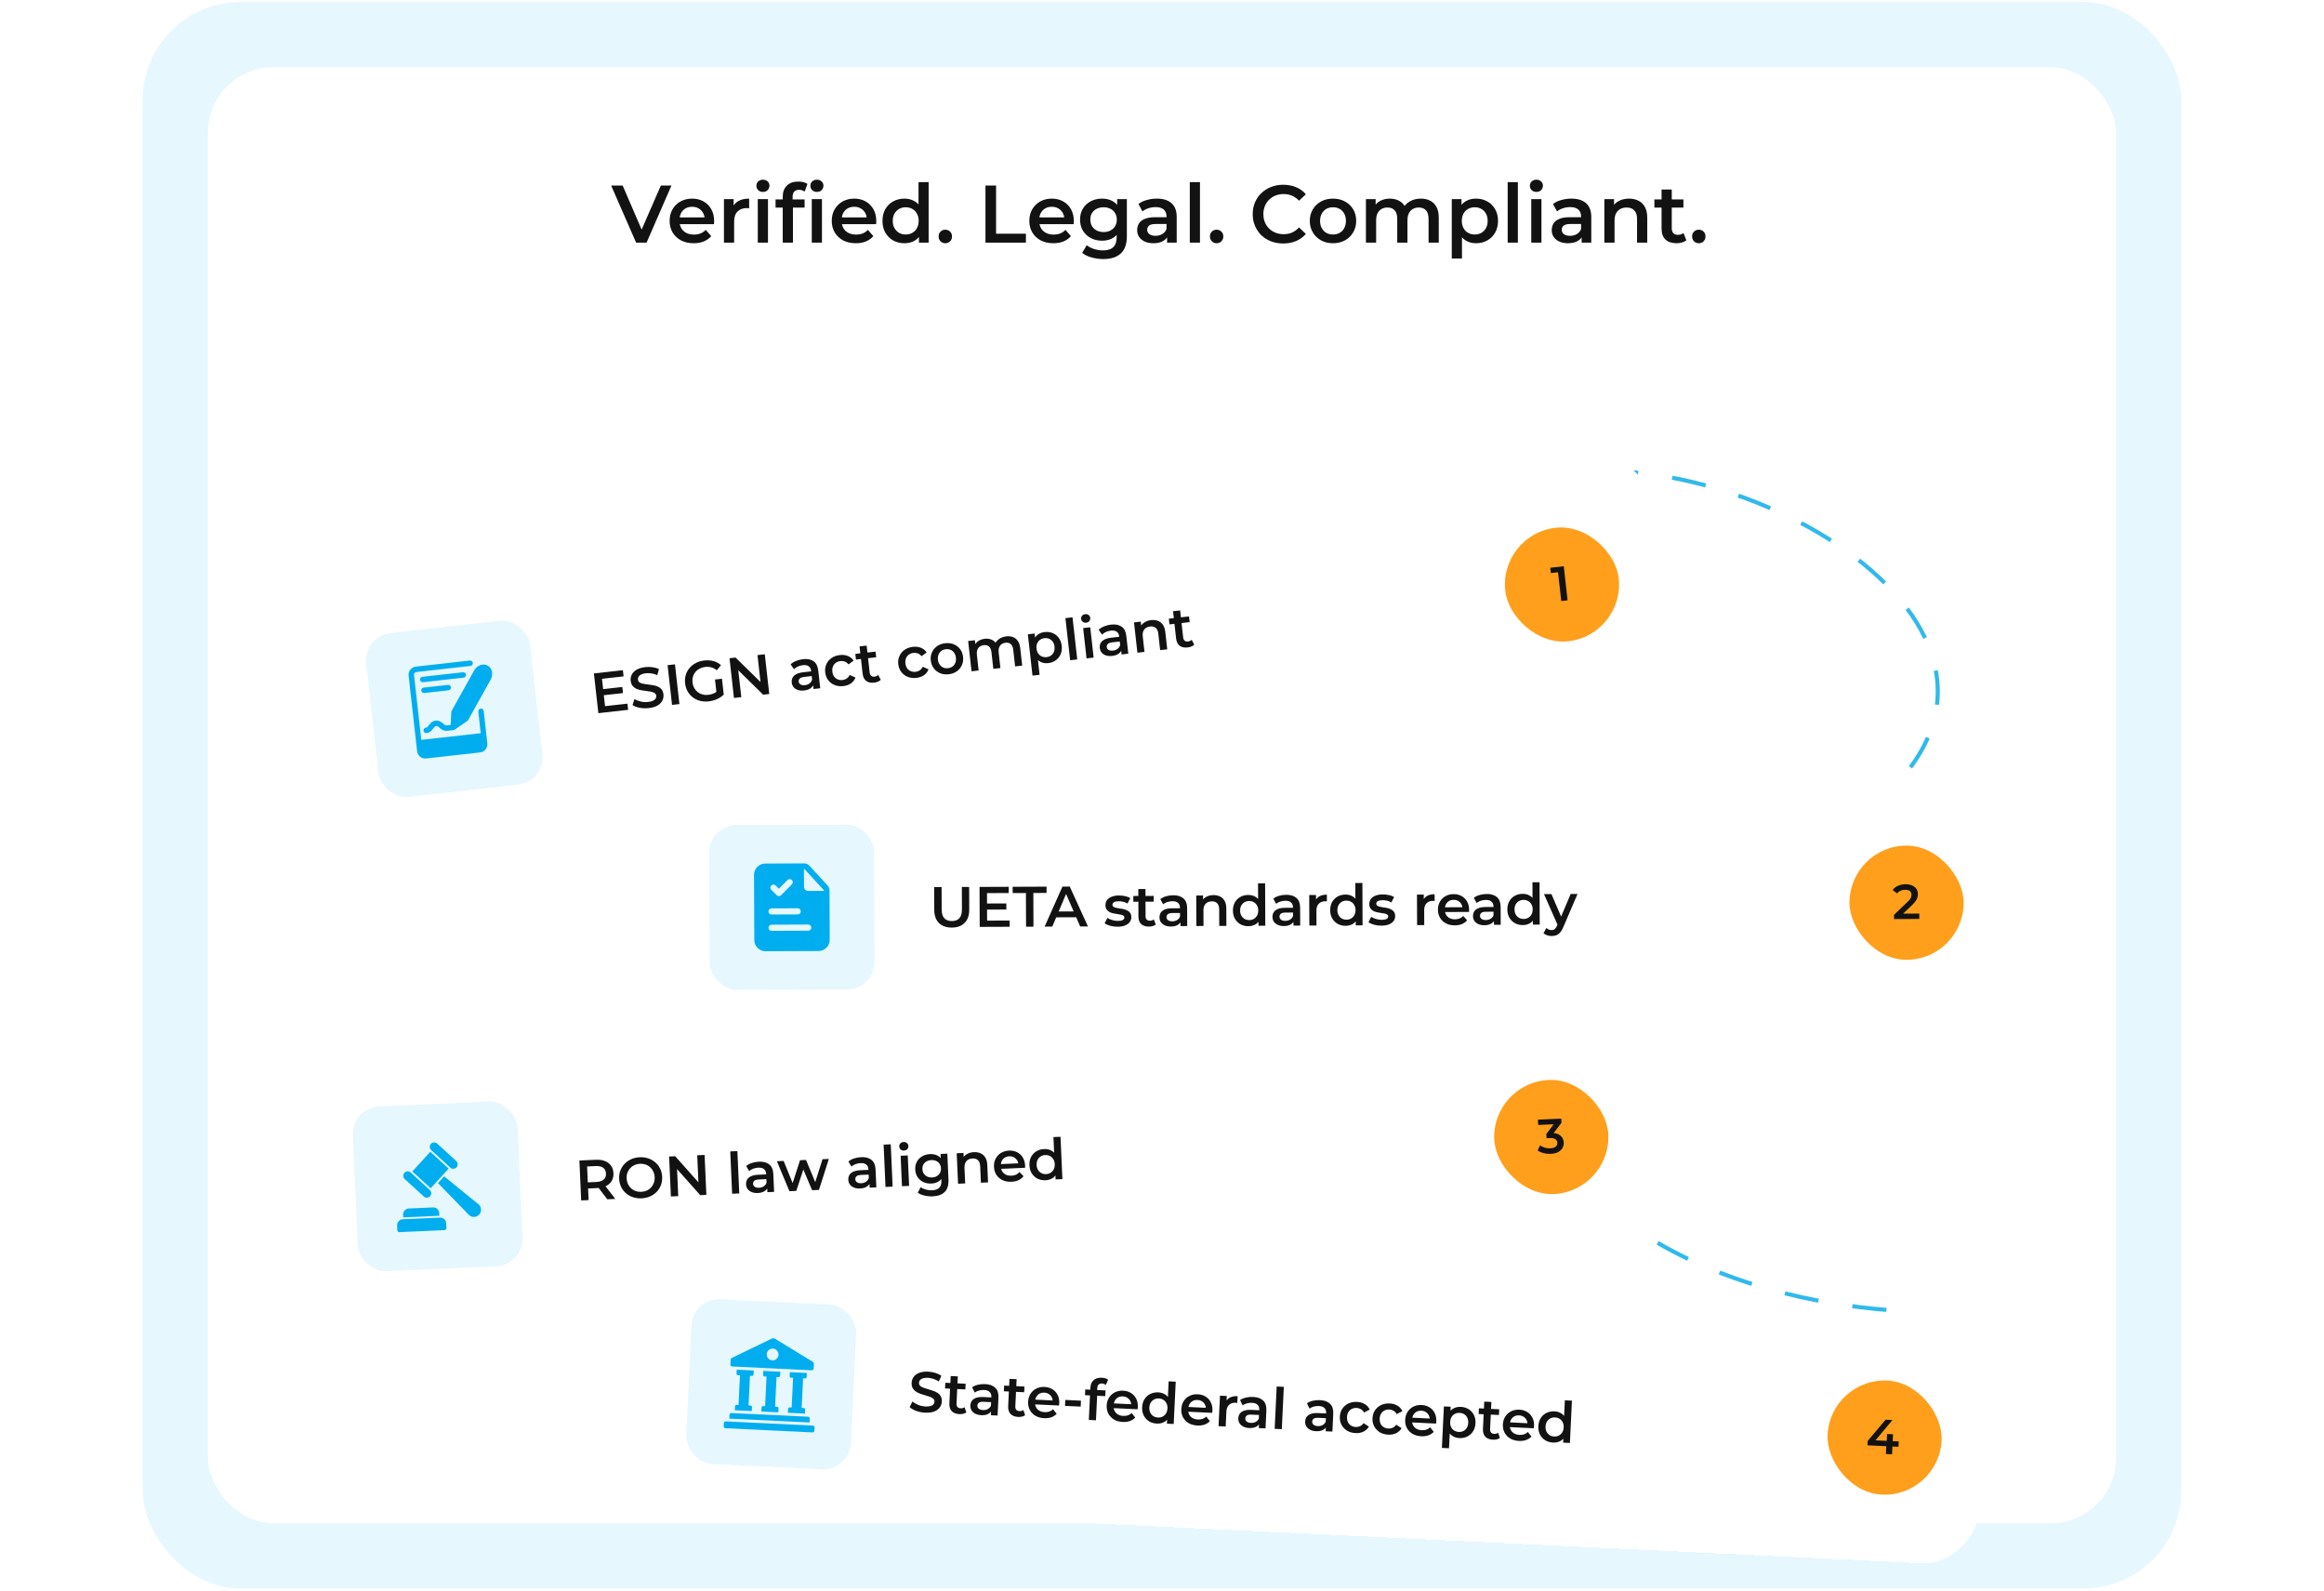 <svg width="570" height="390" viewBox="0 0 570 390" fill="none" xmlns="http://www.w3.org/2000/svg">
<rect x="35" y="0.5" width="500" height="389" rx="24" fill="#E6F7FE"/>
<rect x="51" y="16.5" width="468" height="357" rx="16" fill="white"/>
<path d="M393.39 115.48C448.506 115.483 529.007 175.499 424.503 216.999C334.504 252.738 385.378 317.284 467.506 321.502" stroke="#30B9ED" stroke-dasharray="8.42 8.42"/>
<path d="M156.02 59.5L149.9 45.5H152.72L158.18 58.16H156.56L162.08 45.5H164.68L158.58 59.5H156.02ZM170.137 59.64C168.95 59.64 167.91 59.407 167.017 58.94C166.137 58.46 165.45 57.807 164.957 56.98C164.477 56.153 164.237 55.213 164.237 54.16C164.237 53.093 164.47 52.153 164.937 51.34C165.417 50.513 166.07 49.867 166.897 49.4C167.737 48.933 168.69 48.7 169.757 48.7C170.797 48.7 171.723 48.927 172.537 49.38C173.35 49.833 173.99 50.473 174.457 51.3C174.923 52.127 175.157 53.1 175.157 54.22C175.157 54.327 175.15 54.447 175.137 54.58C175.137 54.713 175.13 54.84 175.117 54.96H166.217V53.3H173.797L172.817 53.82C172.83 53.207 172.703 52.667 172.437 52.2C172.17 51.733 171.803 51.367 171.337 51.1C170.883 50.833 170.357 50.7 169.757 50.7C169.143 50.7 168.603 50.833 168.137 51.1C167.683 51.367 167.323 51.74 167.057 52.22C166.803 52.687 166.677 53.24 166.677 53.88V54.28C166.677 54.92 166.823 55.487 167.117 55.98C167.41 56.473 167.823 56.853 168.357 57.12C168.89 57.387 169.503 57.52 170.197 57.52C170.797 57.52 171.337 57.427 171.817 57.24C172.297 57.053 172.723 56.76 173.097 56.36L174.437 57.9C173.957 58.46 173.35 58.893 172.617 59.2C171.897 59.493 171.07 59.64 170.137 59.64ZM177.558 59.5V48.82H179.938V51.76L179.658 50.9C179.978 50.18 180.478 49.633 181.158 49.26C181.851 48.887 182.711 48.7 183.738 48.7V51.08C183.631 51.053 183.531 51.04 183.438 51.04C183.345 51.027 183.251 51.02 183.158 51.02C182.211 51.02 181.458 51.3 180.898 51.86C180.338 52.407 180.058 53.227 180.058 54.32V59.5H177.558ZM185.859 59.5V48.82H188.359V59.5H185.859ZM187.119 47.06C186.652 47.06 186.265 46.913 185.959 46.62C185.665 46.327 185.519 45.973 185.519 45.56C185.519 45.133 185.665 44.78 185.959 44.5C186.265 44.207 186.652 44.06 187.119 44.06C187.585 44.06 187.965 44.2 188.259 44.48C188.565 44.747 188.719 45.087 188.719 45.5C188.719 45.94 188.572 46.313 188.279 46.62C187.985 46.913 187.599 47.06 187.119 47.06ZM191.98 59.5V48.22C191.98 47.1 192.307 46.207 192.96 45.54C193.627 44.86 194.573 44.52 195.8 44.52C196.24 44.52 196.653 44.567 197.04 44.66C197.44 44.753 197.773 44.9 198.04 45.1L197.36 46.98C197.173 46.833 196.96 46.727 196.72 46.66C196.48 46.58 196.233 46.54 195.98 46.54C195.46 46.54 195.067 46.687 194.8 46.98C194.533 47.26 194.4 47.687 194.4 48.26V49.46L194.48 50.58V59.5H191.98ZM190.22 50.9V48.9H197.34V50.9H190.22ZM199.1 59.5V48.82H201.6V59.5H199.1ZM200.36 47.06C199.893 47.06 199.507 46.913 199.2 46.62C198.907 46.327 198.76 45.973 198.76 45.56C198.76 45.133 198.907 44.78 199.2 44.5C199.507 44.207 199.893 44.06 200.36 44.06C200.827 44.06 201.207 44.2 201.5 44.48C201.807 44.747 201.96 45.087 201.96 45.5C201.96 45.94 201.813 46.313 201.52 46.62C201.227 46.913 200.84 47.06 200.36 47.06ZM209.902 59.64C208.716 59.64 207.676 59.407 206.782 58.94C205.902 58.46 205.216 57.807 204.722 56.98C204.242 56.153 204.002 55.213 204.002 54.16C204.002 53.093 204.236 52.153 204.702 51.34C205.182 50.513 205.836 49.867 206.662 49.4C207.502 48.933 208.456 48.7 209.522 48.7C210.562 48.7 211.489 48.927 212.302 49.38C213.116 49.833 213.756 50.473 214.222 51.3C214.689 52.127 214.922 53.1 214.922 54.22C214.922 54.327 214.916 54.447 214.902 54.58C214.902 54.713 214.896 54.84 214.882 54.96H205.982V53.3H213.562L212.582 53.82C212.596 53.207 212.469 52.667 212.202 52.2C211.936 51.733 211.569 51.367 211.102 51.1C210.649 50.833 210.122 50.7 209.522 50.7C208.909 50.7 208.369 50.833 207.902 51.1C207.449 51.367 207.089 51.74 206.822 52.22C206.569 52.687 206.442 53.24 206.442 53.88V54.28C206.442 54.92 206.589 55.487 206.882 55.98C207.176 56.473 207.589 56.853 208.122 57.12C208.656 57.387 209.269 57.52 209.962 57.52C210.562 57.52 211.102 57.427 211.582 57.24C212.062 57.053 212.489 56.76 212.862 56.36L214.202 57.9C213.722 58.46 213.116 58.893 212.382 59.2C211.662 59.493 210.836 59.64 209.902 59.64ZM221.844 59.64C220.817 59.64 219.89 59.413 219.064 58.96C218.25 58.493 217.61 57.853 217.144 57.04C216.677 56.227 216.444 55.267 216.444 54.16C216.444 53.053 216.677 52.093 217.144 51.28C217.61 50.467 218.25 49.833 219.064 49.38C219.89 48.927 220.817 48.7 221.844 48.7C222.737 48.7 223.537 48.9 224.244 49.3C224.95 49.687 225.51 50.28 225.924 51.08C226.337 51.88 226.544 52.907 226.544 54.16C226.544 55.4 226.344 56.427 225.944 57.24C225.544 58.04 224.99 58.64 224.284 59.04C223.577 59.44 222.764 59.64 221.844 59.64ZM222.144 57.5C222.744 57.5 223.277 57.367 223.744 57.1C224.224 56.833 224.604 56.447 224.884 55.94C225.177 55.433 225.324 54.84 225.324 54.16C225.324 53.467 225.177 52.873 224.884 52.38C224.604 51.873 224.224 51.487 223.744 51.22C223.277 50.953 222.744 50.82 222.144 50.82C221.544 50.82 221.004 50.953 220.524 51.22C220.057 51.487 219.677 51.873 219.384 52.38C219.104 52.873 218.964 53.467 218.964 54.16C218.964 54.84 219.104 55.433 219.384 55.94C219.677 56.447 220.057 56.833 220.524 57.1C221.004 57.367 221.544 57.5 222.144 57.5ZM225.384 59.5V56.98L225.484 54.14L225.284 51.3V44.66H227.764V59.5H225.384ZM231.854 59.64C231.401 59.64 231.014 59.487 230.694 59.18C230.374 58.86 230.214 58.46 230.214 57.98C230.214 57.473 230.374 57.073 230.694 56.78C231.014 56.473 231.401 56.32 231.854 56.32C232.307 56.32 232.694 56.473 233.014 56.78C233.334 57.073 233.494 57.473 233.494 57.98C233.494 58.46 233.334 58.86 233.014 59.18C232.694 59.487 232.307 59.64 231.854 59.64ZM241.704 59.5V45.5H244.304V57.3H251.624V59.5H241.704ZM258.359 59.64C257.173 59.64 256.133 59.407 255.239 58.94C254.359 58.46 253.673 57.807 253.179 56.98C252.699 56.153 252.459 55.213 252.459 54.16C252.459 53.093 252.693 52.153 253.159 51.34C253.639 50.513 254.293 49.867 255.119 49.4C255.959 48.933 256.913 48.7 257.979 48.7C259.019 48.7 259.946 48.927 260.759 49.38C261.573 49.833 262.213 50.473 262.679 51.3C263.146 52.127 263.379 53.1 263.379 54.22C263.379 54.327 263.373 54.447 263.359 54.58C263.359 54.713 263.353 54.84 263.339 54.96H254.439V53.3H262.019L261.039 53.82C261.053 53.207 260.926 52.667 260.659 52.2C260.393 51.733 260.026 51.367 259.559 51.1C259.106 50.833 258.579 50.7 257.979 50.7C257.366 50.7 256.826 50.833 256.359 51.1C255.906 51.367 255.546 51.74 255.279 52.22C255.026 52.687 254.899 53.24 254.899 53.88V54.28C254.899 54.92 255.046 55.487 255.339 55.98C255.633 56.473 256.046 56.853 256.579 57.12C257.113 57.387 257.726 57.52 258.419 57.52C259.019 57.52 259.559 57.427 260.039 57.24C260.519 57.053 260.946 56.76 261.319 56.36L262.659 57.9C262.179 58.46 261.573 58.893 260.839 59.2C260.119 59.493 259.293 59.64 258.359 59.64ZM270.621 63.52C269.634 63.52 268.667 63.387 267.721 63.12C266.787 62.867 266.021 62.493 265.421 62L266.541 60.12C267.007 60.507 267.594 60.813 268.301 61.04C269.021 61.28 269.747 61.4 270.481 61.4C271.654 61.4 272.514 61.127 273.061 60.58C273.607 60.047 273.881 59.24 273.881 58.16V56.26L274.081 53.84L274.001 51.42V48.82H276.381V57.88C276.381 59.813 275.887 61.233 274.901 62.14C273.914 63.06 272.487 63.52 270.621 63.52ZM270.301 59.02C269.287 59.02 268.367 58.807 267.541 58.38C266.727 57.94 266.081 57.333 265.601 56.56C265.134 55.787 264.901 54.88 264.901 53.84C264.901 52.813 265.134 51.913 265.601 51.14C266.081 50.367 266.727 49.767 267.541 49.34C268.367 48.913 269.287 48.7 270.301 48.7C271.207 48.7 272.021 48.88 272.741 49.24C273.461 49.6 274.034 50.16 274.461 50.92C274.901 51.68 275.121 52.653 275.121 53.84C275.121 55.027 274.901 56.007 274.461 56.78C274.034 57.54 273.461 58.107 272.741 58.48C272.021 58.84 271.207 59.02 270.301 59.02ZM270.681 56.9C271.307 56.9 271.867 56.773 272.361 56.52C272.854 56.253 273.234 55.893 273.501 55.44C273.781 54.973 273.921 54.44 273.921 53.84C273.921 53.24 273.781 52.713 273.501 52.26C273.234 51.793 272.854 51.44 272.361 51.2C271.867 50.947 271.307 50.82 270.681 50.82C270.054 50.82 269.487 50.947 268.981 51.2C268.487 51.44 268.101 51.793 267.821 52.26C267.554 52.713 267.421 53.24 267.421 53.84C267.421 54.44 267.554 54.973 267.821 55.44C268.101 55.893 268.487 56.253 268.981 56.52C269.487 56.773 270.054 56.9 270.681 56.9ZM286.247 59.5V57.34L286.107 56.88V53.1C286.107 52.367 285.887 51.8 285.447 51.4C285.007 50.987 284.341 50.78 283.447 50.78C282.847 50.78 282.254 50.873 281.667 51.06C281.094 51.247 280.607 51.507 280.207 51.84L279.227 50.02C279.801 49.58 280.481 49.253 281.267 49.04C282.067 48.813 282.894 48.7 283.747 48.7C285.294 48.7 286.487 49.073 287.327 49.82C288.181 50.553 288.607 51.693 288.607 53.24V59.5H286.247ZM282.887 59.64C282.087 59.64 281.387 59.507 280.787 59.24C280.187 58.96 279.721 58.58 279.387 58.1C279.067 57.607 278.907 57.053 278.907 56.44C278.907 55.84 279.047 55.3 279.327 54.82C279.621 54.34 280.094 53.96 280.747 53.68C281.401 53.4 282.267 53.26 283.347 53.26H286.447V54.92H283.527C282.674 54.92 282.101 55.06 281.807 55.34C281.514 55.607 281.367 55.94 281.367 56.34C281.367 56.793 281.547 57.153 281.907 57.42C282.267 57.687 282.767 57.82 283.407 57.82C284.021 57.82 284.567 57.68 285.047 57.4C285.541 57.12 285.894 56.707 286.107 56.16L286.527 57.66C286.287 58.287 285.854 58.773 285.227 59.12C284.614 59.467 283.834 59.64 282.887 59.64ZM291.816 59.5V44.66H294.316V59.5H291.816ZM298.397 59.64C297.944 59.64 297.557 59.487 297.237 59.18C296.917 58.86 296.757 58.46 296.757 57.98C296.757 57.473 296.917 57.073 297.237 56.78C297.557 56.473 297.944 56.32 298.397 56.32C298.85 56.32 299.237 56.473 299.557 56.78C299.877 57.073 300.037 57.473 300.037 57.98C300.037 58.46 299.877 58.86 299.557 59.18C299.237 59.487 298.85 59.64 298.397 59.64ZM314.727 59.7C313.661 59.7 312.667 59.527 311.747 59.18C310.841 58.82 310.047 58.32 309.367 57.68C308.701 57.027 308.181 56.26 307.807 55.38C307.434 54.5 307.247 53.54 307.247 52.5C307.247 51.46 307.434 50.5 307.807 49.62C308.181 48.74 308.707 47.98 309.387 47.34C310.067 46.687 310.861 46.187 311.767 45.84C312.674 45.48 313.667 45.3 314.747 45.3C315.894 45.3 316.941 45.5 317.887 45.9C318.834 46.287 319.634 46.867 320.287 47.64L318.607 49.22C318.101 48.673 317.534 48.267 316.907 48C316.281 47.72 315.601 47.58 314.867 47.58C314.134 47.58 313.461 47.7 312.847 47.94C312.247 48.18 311.721 48.52 311.267 48.96C310.827 49.4 310.481 49.92 310.227 50.52C309.987 51.12 309.867 51.78 309.867 52.5C309.867 53.22 309.987 53.88 310.227 54.48C310.481 55.08 310.827 55.6 311.267 56.04C311.721 56.48 312.247 56.82 312.847 57.06C313.461 57.3 314.134 57.42 314.867 57.42C315.601 57.42 316.281 57.287 316.907 57.02C317.534 56.74 318.101 56.32 318.607 55.76L320.287 57.36C319.634 58.12 318.834 58.7 317.887 59.1C316.941 59.5 315.887 59.7 314.727 59.7ZM326.928 59.64C325.835 59.64 324.862 59.407 324.008 58.94C323.155 58.46 322.482 57.807 321.988 56.98C321.495 56.153 321.248 55.213 321.248 54.16C321.248 53.093 321.495 52.153 321.988 51.34C322.482 50.513 323.155 49.867 324.008 49.4C324.862 48.933 325.835 48.7 326.928 48.7C328.035 48.7 329.015 48.933 329.868 49.4C330.735 49.867 331.408 50.507 331.888 51.32C332.382 52.133 332.628 53.08 332.628 54.16C332.628 55.213 332.382 56.153 331.888 56.98C331.408 57.807 330.735 58.46 329.868 58.94C329.015 59.407 328.035 59.64 326.928 59.64ZM326.928 57.5C327.542 57.5 328.088 57.367 328.568 57.1C329.048 56.833 329.422 56.447 329.688 55.94C329.968 55.433 330.108 54.84 330.108 54.16C330.108 53.467 329.968 52.873 329.688 52.38C329.422 51.873 329.048 51.487 328.568 51.22C328.088 50.953 327.548 50.82 326.948 50.82C326.335 50.82 325.788 50.953 325.308 51.22C324.842 51.487 324.468 51.873 324.188 52.38C323.908 52.873 323.768 53.467 323.768 54.16C323.768 54.84 323.908 55.433 324.188 55.94C324.468 56.447 324.842 56.833 325.308 57.1C325.788 57.367 326.328 57.5 326.928 57.5ZM348.499 48.7C349.352 48.7 350.106 48.867 350.759 49.2C351.426 49.533 351.946 50.047 352.319 50.74C352.692 51.42 352.879 52.3 352.879 53.38V59.5H350.379V53.7C350.379 52.753 350.172 52.047 349.759 51.58C349.346 51.113 348.752 50.88 347.979 50.88C347.432 50.88 346.946 51 346.519 51.24C346.106 51.48 345.779 51.833 345.539 52.3C345.312 52.767 345.199 53.36 345.199 54.08V59.5H342.699V53.7C342.699 52.753 342.492 52.047 342.079 51.58C341.666 51.113 341.072 50.88 340.299 50.88C339.752 50.88 339.266 51 338.839 51.24C338.426 51.48 338.099 51.833 337.859 52.3C337.632 52.767 337.519 53.36 337.519 54.08V59.5H335.019V48.82H337.399V51.66L336.979 50.82C337.339 50.127 337.859 49.6 338.539 49.24C339.232 48.88 340.019 48.7 340.899 48.7C341.899 48.7 342.766 48.947 343.499 49.44C344.246 49.933 344.739 50.68 344.979 51.68L343.999 51.34C344.346 50.54 344.919 49.9 345.719 49.42C346.519 48.94 347.446 48.7 348.499 48.7ZM361.994 59.64C361.127 59.64 360.334 59.44 359.614 59.04C358.907 58.64 358.34 58.04 357.914 57.24C357.5 56.427 357.294 55.4 357.294 54.16C357.294 52.907 357.494 51.88 357.894 51.08C358.307 50.28 358.867 49.687 359.574 49.3C360.28 48.9 361.087 48.7 361.994 48.7C363.047 48.7 363.974 48.927 364.774 49.38C365.587 49.833 366.227 50.467 366.694 51.28C367.174 52.093 367.414 53.053 367.414 54.16C367.414 55.267 367.174 56.233 366.694 57.06C366.227 57.873 365.587 58.507 364.774 58.96C363.974 59.413 363.047 59.64 361.994 59.64ZM356.074 63.38V48.82H358.454V51.34L358.374 54.18L358.574 57.02V63.38H356.074ZM361.714 57.5C362.314 57.5 362.847 57.367 363.314 57.1C363.794 56.833 364.174 56.447 364.454 55.94C364.734 55.433 364.874 54.84 364.874 54.16C364.874 53.467 364.734 52.873 364.454 52.38C364.174 51.873 363.794 51.487 363.314 51.22C362.847 50.953 362.314 50.82 361.714 50.82C361.114 50.82 360.574 50.953 360.094 51.22C359.614 51.487 359.234 51.873 358.954 52.38C358.674 52.873 358.534 53.467 358.534 54.16C358.534 54.84 358.674 55.433 358.954 55.94C359.234 56.447 359.614 56.833 360.094 57.1C360.574 57.367 361.114 57.5 361.714 57.5ZM369.785 59.5V44.66H372.285V59.5H369.785ZM375.566 59.5V48.82H378.066V59.5H375.566ZM376.826 47.06C376.359 47.06 375.972 46.913 375.666 46.62C375.372 46.327 375.226 45.973 375.226 45.56C375.226 45.133 375.372 44.78 375.666 44.5C375.972 44.207 376.359 44.06 376.826 44.06C377.292 44.06 377.672 44.2 377.966 44.48C378.272 44.747 378.426 45.087 378.426 45.5C378.426 45.94 378.279 46.313 377.986 46.62C377.692 46.913 377.306 47.06 376.826 47.06ZM387.927 59.5V57.34L387.787 56.88V53.1C387.787 52.367 387.567 51.8 387.127 51.4C386.687 50.987 386.02 50.78 385.127 50.78C384.527 50.78 383.934 50.873 383.347 51.06C382.774 51.247 382.287 51.507 381.887 51.84L380.907 50.02C381.48 49.58 382.16 49.253 382.947 49.04C383.747 48.813 384.574 48.7 385.427 48.7C386.974 48.7 388.167 49.073 389.007 49.82C389.86 50.553 390.287 51.693 390.287 53.24V59.5H387.927ZM384.567 59.64C383.767 59.64 383.067 59.507 382.467 59.24C381.867 58.96 381.4 58.58 381.067 58.1C380.747 57.607 380.587 57.053 380.587 56.44C380.587 55.84 380.727 55.3 381.007 54.82C381.3 54.34 381.774 53.96 382.427 53.68C383.08 53.4 383.947 53.26 385.027 53.26H388.127V54.92H385.207C384.354 54.92 383.78 55.06 383.487 55.34C383.194 55.607 383.047 55.94 383.047 56.34C383.047 56.793 383.227 57.153 383.587 57.42C383.947 57.687 384.447 57.82 385.087 57.82C385.7 57.82 386.247 57.68 386.727 57.4C387.22 57.12 387.574 56.707 387.787 56.16L388.207 57.66C387.967 58.287 387.534 58.773 386.907 59.12C386.294 59.467 385.514 59.64 384.567 59.64ZM399.555 48.7C400.409 48.7 401.169 48.867 401.835 49.2C402.515 49.533 403.049 50.047 403.435 50.74C403.822 51.42 404.015 52.3 404.015 53.38V59.5H401.515V53.7C401.515 52.753 401.289 52.047 400.835 51.58C400.395 51.113 399.775 50.88 398.975 50.88C398.389 50.88 397.869 51 397.415 51.24C396.962 51.48 396.609 51.84 396.355 52.32C396.115 52.787 395.995 53.38 395.995 54.1V59.5H393.495V48.82H395.875V51.7L395.455 50.82C395.829 50.14 396.369 49.62 397.075 49.26C397.795 48.887 398.622 48.7 399.555 48.7ZM411.207 59.64C410.034 59.64 409.127 59.34 408.487 58.74C407.847 58.127 407.527 57.227 407.527 56.04V46.46H410.027V55.98C410.027 56.487 410.154 56.88 410.407 57.16C410.674 57.44 411.04 57.58 411.507 57.58C412.067 57.58 412.534 57.433 412.907 57.14L413.607 58.92C413.314 59.16 412.954 59.34 412.527 59.46C412.1 59.58 411.66 59.64 411.207 59.64ZM405.767 50.9V48.9H412.887V50.9H405.767ZM416.659 59.64C416.205 59.64 415.819 59.487 415.499 59.18C415.179 58.86 415.019 58.46 415.019 57.98C415.019 57.473 415.179 57.073 415.499 56.78C415.819 56.473 416.205 56.32 416.659 56.32C417.112 56.32 417.499 56.473 417.819 56.78C418.139 57.073 418.299 57.473 418.299 57.98C418.299 58.46 418.139 58.86 417.819 59.18C417.499 59.487 417.112 59.64 416.659 59.64Z" fill="#121212"/>
<g filter="url(#filter0_d_902_93093)">
<rect width="327.819" height="60.639" rx="13.475" transform="matrix(-0.994 0.111 0.111 0.994 403.68 75.5)" fill="white" shape-rendering="crispEdges"/>
<rect x="367.63" y="95.969" width="28" height="28" rx="14" transform="rotate(-6.4 367.63 95.969)" fill="#FF9F1C"/>
<path d="M382.926 112.365L382.056 104.614L382.815 105.241L380.37 105.515L380.224 104.215L383.54 103.843L384.476 112.191L382.926 112.365Z" fill="#121212"/>
<path d="M147.789 133.99L152.631 133.447L152.798 134.935L147.956 135.479L147.789 133.99ZM148.397 138.148L153.892 137.532L154.062 139.048L146.758 139.868L145.666 130.129L152.775 129.331L152.945 130.847L147.644 131.442L148.397 138.148ZM159.113 138.622C158.353 138.708 157.613 138.683 156.893 138.547C156.173 138.403 155.589 138.182 155.142 137.884L155.611 136.409C156.035 136.671 156.546 136.872 157.144 137.012C157.742 137.151 158.342 137.187 158.945 137.12C159.455 137.062 159.861 136.96 160.164 136.814C160.467 136.667 160.682 136.493 160.81 136.291C160.937 136.079 160.986 135.853 160.959 135.612C160.926 135.315 160.793 135.09 160.56 134.938C160.326 134.776 160.031 134.664 159.677 134.6C159.33 134.527 158.943 134.467 158.515 134.421C158.097 134.374 157.672 134.313 157.241 134.24C156.818 134.156 156.425 134.035 156.06 133.879C155.703 133.713 155.399 133.474 155.148 133.164C154.897 132.854 154.743 132.44 154.685 131.92C154.625 131.392 154.71 130.894 154.94 130.427C155.177 129.949 155.569 129.548 156.115 129.224C156.669 128.889 157.391 128.672 158.282 128.572C158.866 128.507 159.454 128.516 160.046 128.6C160.637 128.684 161.162 128.841 161.62 129.071L161.207 130.54C160.742 130.33 160.271 130.19 159.794 130.121C159.316 130.044 158.863 130.029 158.436 130.076C157.936 130.133 157.534 130.239 157.232 130.395C156.94 130.55 156.73 130.733 156.604 130.944C156.486 131.155 156.442 131.385 156.47 131.635C156.503 131.932 156.632 132.162 156.857 132.325C157.09 132.477 157.38 132.585 157.725 132.65C158.079 132.713 158.471 132.773 158.9 132.828C159.328 132.874 159.753 132.934 160.174 133.009C160.605 133.083 160.998 133.198 161.354 133.356C161.719 133.512 162.022 133.745 162.264 134.056C162.515 134.366 162.669 134.777 162.726 135.287C162.784 135.806 162.695 136.304 162.457 136.782C162.228 137.249 161.836 137.65 161.282 137.984C160.727 138.31 160.004 138.522 159.113 138.622ZM164.829 137.84L163.736 128.101L165.545 127.898L166.637 137.637L164.829 137.84ZM173.836 136.97C173.076 137.056 172.362 137.014 171.695 136.844C171.036 136.665 170.445 136.379 169.922 135.987C169.398 135.585 168.972 135.093 168.644 134.51C168.315 133.927 168.111 133.274 168.029 132.55C167.948 131.827 168.003 131.144 168.194 130.503C168.385 129.862 168.692 129.292 169.115 128.794C169.547 128.285 170.069 127.874 170.682 127.561C171.294 127.239 171.98 127.035 172.74 126.95C173.566 126.858 174.323 126.909 175.012 127.104C175.71 127.298 176.315 127.629 176.828 128.098L175.812 129.339C175.389 129.001 174.945 128.769 174.48 128.643C174.023 128.506 173.53 128.467 173.002 128.527C172.492 128.584 172.028 128.721 171.611 128.936C171.194 129.152 170.844 129.431 170.563 129.772C170.282 130.114 170.077 130.503 169.948 130.94C169.828 131.376 169.796 131.845 169.852 132.346C169.907 132.837 170.042 133.283 170.255 133.681C170.478 134.079 170.765 134.418 171.116 134.698C171.466 134.968 171.863 135.163 172.309 135.282C172.754 135.401 173.236 135.432 173.756 135.373C174.238 135.319 174.694 135.193 175.122 134.995C175.559 134.786 175.961 134.478 176.329 134.07L177.51 135.304C177.045 135.77 176.486 136.147 175.833 136.436C175.188 136.715 174.523 136.893 173.836 136.97ZM175.772 135.26L175.363 131.615L177.074 131.423L177.51 135.304L175.772 135.26ZM180.018 136.136L178.926 126.397L180.414 126.23L187.363 133.044L186.626 133.126L185.785 125.627L187.579 125.426L188.672 135.165L187.183 135.332L180.234 128.518L180.972 128.436L181.813 135.935L180.018 136.136ZM199.537 133.946L199.368 132.443L199.235 132.134L198.94 129.505C198.883 128.995 198.686 128.618 198.348 128.374C198.01 128.121 197.53 128.029 196.909 128.099C196.491 128.145 196.086 128.257 195.692 128.432C195.308 128.607 194.99 128.826 194.738 129.089L193.914 127.899C194.278 127.548 194.726 127.268 195.256 127.058C195.795 126.838 196.361 126.695 196.955 126.628C198.031 126.508 198.89 126.674 199.533 127.128C200.184 127.572 200.569 128.331 200.69 129.407L201.179 133.762L199.537 133.946ZM197.211 134.306C196.654 134.368 196.157 134.33 195.719 134.191C195.279 134.043 194.925 133.815 194.656 133.508C194.395 133.189 194.24 132.817 194.192 132.39C194.145 131.973 194.201 131.586 194.358 131.231C194.525 130.874 194.824 130.572 195.257 130.327C195.689 130.081 196.281 129.916 197.033 129.832L199.189 129.59L199.319 130.744L197.287 130.972C196.694 131.039 196.306 131.181 196.124 131.399C195.941 131.607 195.865 131.85 195.896 132.129C195.931 132.444 196.084 132.68 196.356 132.838C196.627 132.995 196.985 133.049 197.43 132.999C197.857 132.951 198.226 132.811 198.538 132.579C198.86 132.346 199.073 132.03 199.179 131.634L199.588 132.644C199.47 133.099 199.207 133.471 198.798 133.761C198.398 134.05 197.869 134.232 197.211 134.306ZM206.844 133.225C206.065 133.312 205.351 133.228 204.702 132.972C204.062 132.706 203.538 132.304 203.13 131.768C202.722 131.231 202.478 130.597 202.395 129.864C202.312 129.122 202.41 128.449 202.69 127.844C202.969 127.231 203.391 126.728 203.958 126.336C204.533 125.942 205.211 125.702 205.99 125.615C206.713 125.533 207.365 125.611 207.946 125.846C208.535 126.071 209.005 126.45 209.356 126.984L208.107 127.913C207.845 127.585 207.542 127.356 207.199 127.226C206.865 127.094 206.513 127.049 206.141 127.091C205.715 127.139 205.34 127.275 205.018 127.499C204.696 127.723 204.457 128.022 204.302 128.396C204.145 128.761 204.094 129.185 204.148 129.667C204.202 130.15 204.347 130.556 204.581 130.887C204.814 131.208 205.113 131.442 205.477 131.589C205.841 131.736 206.236 131.786 206.663 131.738C207.034 131.696 207.368 131.574 207.664 131.372C207.97 131.168 208.215 130.878 208.398 130.501L209.821 131.13C209.596 131.719 209.222 132.197 208.7 132.566C208.186 132.924 207.567 133.144 206.844 133.225ZM214.411 132.376C213.595 132.467 212.94 132.33 212.448 131.962C211.955 131.585 211.662 130.984 211.57 130.159L210.822 123.495L212.561 123.3L213.304 129.922C213.344 130.274 213.463 130.538 213.661 130.713C213.868 130.887 214.134 130.956 214.459 130.919C214.848 130.876 215.161 130.737 215.398 130.504L216.024 131.688C215.839 131.878 215.602 132.031 215.315 132.148C215.028 132.264 214.726 132.341 214.411 132.376ZM209.944 126.721L209.788 125.329L214.741 124.774L214.897 126.165L209.944 126.721ZM224.765 131.214C223.985 131.302 223.272 131.217 222.623 130.961C221.983 130.695 221.459 130.294 221.051 129.757C220.643 129.221 220.398 128.586 220.316 127.853C220.233 127.111 220.331 126.438 220.611 125.834C220.889 125.22 221.312 124.717 221.878 124.325C222.454 123.932 223.132 123.691 223.911 123.604C224.634 123.523 225.286 123.6 225.867 123.835C226.455 124.06 226.925 124.44 227.276 124.973L226.028 125.902C225.766 125.575 225.463 125.346 225.12 125.215C224.786 125.084 224.433 125.039 224.062 125.08C223.636 125.128 223.261 125.264 222.939 125.488C222.616 125.712 222.378 126.011 222.222 126.386C222.066 126.751 222.015 127.174 222.069 127.657C222.123 128.139 222.267 128.545 222.502 128.876C222.735 129.197 223.034 129.431 223.398 129.578C223.762 129.725 224.157 129.775 224.584 129.727C224.955 129.686 225.288 129.564 225.585 129.361C225.891 129.158 226.135 128.867 226.318 128.49L227.742 129.119C227.516 129.708 227.143 130.187 226.621 130.555C226.107 130.913 225.488 131.133 224.765 131.214ZM232.67 130.327C231.91 130.413 231.214 130.326 230.584 130.068C229.953 129.801 229.434 129.399 229.026 128.862C228.619 128.326 228.374 127.691 228.291 126.958C228.208 126.216 228.306 125.543 228.586 124.939C228.865 124.325 229.283 123.823 229.84 123.432C230.397 123.041 231.056 122.802 231.817 122.717C232.586 122.631 233.286 122.716 233.916 122.974C234.556 123.231 235.074 123.624 235.471 124.152C235.878 124.68 236.123 125.319 236.208 126.07C236.29 126.803 236.192 127.476 235.913 128.09C235.644 128.702 235.226 129.209 234.661 129.611C234.104 130.002 233.44 130.241 232.67 130.327ZM232.503 128.839C232.93 128.791 233.3 128.655 233.613 128.432C233.926 128.209 234.156 127.911 234.302 127.538C234.457 127.164 234.508 126.74 234.455 126.267C234.401 125.785 234.257 125.383 234.024 125.062C233.799 124.73 233.509 124.49 233.154 124.342C232.799 124.194 232.413 124.143 231.996 124.19C231.569 124.238 231.199 124.373 230.886 124.596C230.582 124.818 230.353 125.116 230.198 125.491C230.041 125.856 229.99 126.279 230.044 126.762C230.098 127.235 230.241 127.637 230.476 127.967C230.71 128.298 231 128.538 231.345 128.687C231.7 128.835 232.086 128.885 232.503 128.839ZM246.822 121.033C247.415 120.967 247.952 121.024 248.433 121.205C248.923 121.385 249.325 121.701 249.638 122.154C249.951 122.598 250.15 123.196 250.234 123.947L250.712 128.205L248.972 128.4L248.52 124.365C248.446 123.706 248.247 123.231 247.923 122.939C247.599 122.646 247.168 122.53 246.63 122.591C246.25 122.633 245.921 122.755 245.643 122.955C245.374 123.154 245.174 123.425 245.044 123.769C244.922 124.111 244.89 124.533 244.946 125.034L245.369 128.804L243.63 128.999L243.177 124.964C243.103 124.306 242.905 123.83 242.581 123.538C242.257 123.246 241.826 123.13 241.288 123.19C240.907 123.233 240.578 123.354 240.3 123.554C240.031 123.754 239.832 124.025 239.701 124.368C239.58 124.711 239.547 125.132 239.604 125.633L240.027 129.403L238.288 129.598L237.454 122.169L239.11 121.983L239.331 123.959L238.974 123.407C239.17 122.897 239.49 122.49 239.935 122.186C240.39 121.882 240.923 121.695 241.535 121.627C242.231 121.549 242.853 121.653 243.401 121.938C243.959 122.223 244.361 122.704 244.606 123.381L243.897 123.221C244.076 122.638 244.425 122.148 244.944 121.751C245.463 121.355 246.089 121.116 246.822 121.033ZM257.063 127.591C256.46 127.658 255.893 127.581 255.361 127.359C254.838 127.136 254.397 126.763 254.038 126.239C253.686 125.706 253.463 125.008 253.366 124.145C253.268 123.273 253.327 122.544 253.543 121.956C253.768 121.367 254.111 120.911 254.573 120.587C255.033 120.253 255.578 120.051 256.209 119.98C256.942 119.898 257.604 119.983 258.196 120.236C258.797 120.488 259.292 120.879 259.68 121.408C260.077 121.937 260.319 122.586 260.406 123.355C260.492 124.125 260.401 124.816 260.131 125.429C259.87 126.031 259.474 126.522 258.944 126.901C258.423 127.278 257.796 127.508 257.063 127.591ZM253.237 130.654L252.1 120.526L253.756 120.34L253.953 122.093L254.119 124.075L254.479 126.035L254.976 130.459L253.237 130.654ZM256.701 126.124C257.119 126.077 257.479 125.943 257.783 125.721C258.096 125.498 258.33 125.199 258.485 124.825C258.641 124.45 258.692 124.027 258.639 123.554C258.585 123.071 258.441 122.67 258.208 122.348C257.973 122.018 257.679 121.778 257.324 121.63C256.979 121.481 256.597 121.43 256.18 121.477C255.762 121.524 255.397 121.659 255.084 121.882C254.771 122.105 254.537 122.403 254.382 122.777C254.225 123.143 254.174 123.566 254.228 124.048C254.281 124.522 254.425 124.923 254.66 125.254C254.894 125.585 255.188 125.824 255.543 125.972C255.898 126.12 256.284 126.171 256.701 126.124ZM262.472 126.885L261.314 116.562L263.053 116.367L264.211 126.69L262.472 126.885ZM266.493 126.434L265.66 119.004L267.399 118.809L268.232 126.239L266.493 126.434ZM266.399 117.682C266.074 117.718 265.794 117.646 265.558 117.466C265.331 117.285 265.201 117.051 265.169 116.763C265.136 116.466 265.21 116.209 265.392 115.992C265.583 115.764 265.84 115.631 266.165 115.595C266.489 115.558 266.765 115.626 266.991 115.798C267.225 115.96 267.358 116.184 267.39 116.472C267.425 116.778 267.352 117.049 267.172 117.285C266.99 117.512 266.733 117.644 266.399 117.682ZM275.092 125.469L274.924 123.967L274.79 123.657L274.495 121.028C274.438 120.518 274.241 120.141 273.904 119.897C273.565 119.644 273.085 119.552 272.464 119.622C272.047 119.669 271.641 119.78 271.248 119.955C270.863 120.13 270.545 120.349 270.293 120.612L269.469 119.422C269.834 119.072 270.281 118.791 270.812 118.581C271.35 118.361 271.917 118.218 272.51 118.151C273.586 118.031 274.445 118.197 275.088 118.651C275.739 119.095 276.125 119.854 276.245 120.93L276.734 125.285L275.092 125.469ZM272.766 125.829C272.209 125.891 271.712 125.853 271.274 125.714C270.835 125.566 270.48 125.339 270.211 125.031C269.95 124.712 269.795 124.34 269.748 123.913C269.701 123.496 269.756 123.109 269.913 122.754C270.08 122.397 270.379 122.096 270.812 121.85C271.245 121.604 271.837 121.439 272.588 121.355L274.744 121.113L274.874 122.267L272.843 122.495C272.249 122.562 271.861 122.704 271.679 122.922C271.496 123.13 271.42 123.374 271.451 123.652C271.486 123.967 271.64 124.204 271.911 124.361C272.182 124.518 272.54 124.572 272.986 124.522C273.412 124.474 273.782 124.334 274.094 124.102C274.415 123.869 274.628 123.554 274.734 123.157L275.143 124.167C275.025 124.622 274.762 124.994 274.353 125.284C273.953 125.573 273.424 125.755 272.766 125.829ZM282.339 117.049C282.932 116.982 283.474 117.039 283.964 117.219C284.463 117.397 284.874 117.713 285.197 118.165C285.519 118.608 285.722 119.205 285.806 119.956L286.284 124.213L284.545 124.409L284.092 120.374C284.018 119.715 283.806 119.241 283.454 118.952C283.111 118.662 282.662 118.548 282.105 118.61C281.697 118.656 281.345 118.78 281.048 118.983C280.752 119.185 280.534 119.463 280.395 119.817C280.265 120.16 280.227 120.582 280.284 121.083L280.705 124.839L278.966 125.035L278.132 117.605L279.788 117.419L280.013 119.423L279.652 118.843C279.859 118.341 280.194 117.937 280.657 117.632C281.129 117.316 281.689 117.122 282.339 117.049ZM291.298 123.75C290.481 123.841 289.827 123.703 289.335 123.336C288.842 122.959 288.549 122.358 288.457 121.533L287.709 114.868L289.448 114.673L290.191 121.296C290.231 121.648 290.349 121.912 290.547 122.087C290.755 122.261 291.021 122.33 291.345 122.293C291.735 122.249 292.048 122.111 292.285 121.878L292.911 123.061C292.726 123.251 292.489 123.405 292.202 123.521C291.914 123.638 291.613 123.714 291.298 123.75ZM286.831 118.094L286.675 116.703L291.628 116.147L291.784 117.539L286.831 118.094Z" fill="#121212"/>
<rect x="89.075" y="120.969" width="40.425" height="40.425" rx="6.737" transform="rotate(-6.4 89.075 120.969)" fill="#00AEEF" fill-opacity="0.1"/>
<g clip-path="url(#clip0_902_93093)">
<path d="M118.634 139.327L119.526 147.278C119.648 148.371 118.861 149.365 117.761 149.488L104.511 150.974C103.418 151.097 102.423 150.303 102.3 149.21L100.22 130.659C100.097 129.566 100.891 128.572 101.984 128.449L115.234 126.963C115.605 126.921 115.93 127.187 115.971 127.551C116.012 127.915 115.754 128.246 115.383 128.288L102.133 129.774C101.768 129.815 101.504 130.146 101.545 130.511L103.328 146.411L117.903 144.776L117.309 139.476C117.268 139.112 117.533 138.78 117.897 138.739C118.262 138.698 118.593 138.963 118.634 139.327ZM114.281 130.424C114.24 130.059 113.915 129.794 113.544 129.836L103.607 130.95C103.242 130.991 102.977 131.323 103.018 131.687C103.059 132.052 103.391 132.316 103.755 132.275L113.693 131.161C114.064 131.119 114.322 130.788 114.281 130.424ZM103.904 133.6C103.539 133.641 103.275 133.973 103.316 134.337C103.356 134.702 103.688 134.966 104.052 134.925L110.015 134.257C110.386 134.215 110.644 133.884 110.603 133.52C110.562 133.155 110.237 132.89 109.866 132.932L103.904 133.6ZM119.613 128.202C119.056 127.896 118.374 127.858 117.737 128.104C117.14 128.339 116.621 128.8 116.286 129.401L110.769 139.304C110.718 139.39 110.69 139.494 110.688 139.595L110.531 142.745L109.524 142.858C109.352 142.878 109.178 142.823 109.038 142.712L108.301 142.123C107.439 141.435 106.174 141.577 105.486 142.439L104.897 143.176C104.786 143.316 104.628 143.407 104.456 143.427C104.085 143.468 103.826 143.793 103.868 144.164C103.909 144.535 104.233 144.793 104.604 144.752C105.135 144.692 105.608 144.425 105.944 144.011L106.532 143.274C106.761 142.987 107.179 142.94 107.466 143.17L108.203 143.758C108.622 144.086 109.143 144.243 109.673 144.183L111.11 144.022C111.11 144.022 111.149 144.004 111.169 144.002C111.195 143.999 111.223 144.009 111.243 144.007C111.349 143.995 111.459 143.956 111.545 143.893L114.609 141.785C114.697 141.728 114.768 141.646 114.819 141.56L120.336 131.657C121.051 130.376 120.729 128.822 119.613 128.202Z" fill="#00AEEF"/>
</g>
</g>
<g filter="url(#filter1_d_902_93093)">
<rect width="327.82" height="60.638" rx="13.475" transform="matrix(-0.999 0.044 0.044 0.999 403.219 212.43)" fill="white" shape-rendering="crispEdges"/>
<rect x="365.872" y="230.422" width="28" height="28" rx="14" transform="rotate(-2.54 365.872 230.422)" fill="#FF9F1C"/>
<path d="M380.329 247.921C379.738 247.947 379.155 247.889 378.58 247.746C378.013 247.595 377.53 247.376 377.133 247.09L377.751 245.849C378.066 246.083 378.442 246.267 378.88 246.4C379.319 246.532 379.774 246.588 380.245 246.567C380.805 246.542 381.235 246.411 381.537 246.174C381.838 245.928 381.98 245.609 381.963 245.218C381.946 244.834 381.789 244.537 381.491 244.326C381.193 244.115 380.725 244.023 380.086 244.052L379.318 244.086L379.271 243.019L381.542 240.059L381.772 240.638L377.264 240.838L377.206 239.531L382.925 239.277L382.971 240.32L380.7 243.28L379.863 242.836L380.331 242.816C381.362 242.77 382.144 242.968 382.676 243.408C383.215 243.841 383.501 244.417 383.533 245.136C383.554 245.608 383.453 246.049 383.231 246.459C383.009 246.869 382.656 247.209 382.171 247.479C381.695 247.74 381.081 247.888 380.329 247.921Z" fill="#121212"/>
<path d="M142.543 259.342L142.109 249.552L146.137 249.373C147.004 249.335 147.752 249.442 148.379 249.694C149.017 249.946 149.515 250.326 149.873 250.833C150.232 251.34 150.427 251.953 150.459 252.671C150.491 253.389 150.351 254.016 150.038 254.553C149.725 255.081 149.263 255.499 148.65 255.806C148.047 256.104 147.312 256.272 146.445 256.31L143.424 256.444L144.198 255.583L144.361 259.261L142.543 259.342ZM148.949 259.058L146.316 255.615L148.26 255.529L150.907 258.971L148.949 259.058ZM144.207 255.779L143.357 254.948L146.294 254.817C147.096 254.782 147.69 254.583 148.076 254.22C148.471 253.857 148.654 253.368 148.627 252.752C148.599 252.127 148.373 251.656 147.948 251.339C147.532 251.021 146.923 250.88 146.121 250.915L143.184 251.046L143.956 250.114L144.207 255.779ZM157.367 258.825C156.602 258.859 155.893 258.764 155.238 258.541C154.584 258.318 154.009 257.993 153.513 257.566C153.018 257.131 152.626 256.616 152.338 256.021C152.049 255.417 151.889 254.752 151.857 254.024C151.825 253.297 151.926 252.625 152.16 252.007C152.394 251.38 152.738 250.832 153.194 250.364C153.649 249.886 154.193 249.506 154.825 249.226C155.457 248.946 156.151 248.789 156.906 248.756C157.671 248.722 158.376 248.817 159.021 249.04C159.676 249.263 160.251 249.593 160.747 250.029C161.242 250.455 161.634 250.97 161.922 251.574C162.21 252.169 162.37 252.83 162.402 253.557C162.435 254.284 162.334 254.961 162.1 255.588C161.866 256.215 161.522 256.763 161.066 257.232C160.61 257.7 160.066 258.075 159.434 258.355C158.811 258.635 158.122 258.792 157.367 258.825ZM157.282 257.231C157.776 257.209 158.23 257.105 158.642 256.919C159.054 256.732 159.407 256.478 159.701 256.157C159.995 255.826 160.216 255.452 160.366 255.035C160.524 254.607 160.593 254.142 160.57 253.638C160.548 253.135 160.439 252.682 160.244 252.279C160.057 251.867 159.803 251.514 159.482 251.22C159.16 250.917 158.786 250.69 158.359 250.541C157.932 250.392 157.471 250.328 156.977 250.35C156.483 250.372 156.03 250.476 155.618 250.663C155.215 250.849 154.862 251.107 154.559 251.438C154.265 251.76 154.039 252.134 153.88 252.561C153.73 252.979 153.667 253.44 153.689 253.943C153.711 254.437 153.815 254.89 154.002 255.303C154.197 255.714 154.456 256.072 154.778 256.375C155.099 256.669 155.473 256.891 155.9 257.04C156.327 257.189 156.788 257.253 157.282 257.231ZM164.547 258.367L164.113 248.576L165.609 248.51L172.083 255.776L171.342 255.809L171.008 248.271L172.812 248.191L173.246 257.981L171.75 258.047L165.276 250.781L166.017 250.748L166.351 258.287L164.547 258.367ZM179.567 257.701L179.107 247.323L180.855 247.246L181.315 257.623L179.567 257.701ZM188.212 257.318L188.145 255.807L188.032 255.49L187.915 252.846C187.892 252.334 187.721 251.944 187.401 251.678C187.08 251.403 186.608 251.279 185.983 251.306C185.564 251.325 185.152 251.409 184.747 251.557C184.352 251.706 184.02 251.903 183.75 252.148L183.008 250.906C183.396 250.58 183.861 250.331 184.405 250.157C184.957 249.974 185.532 249.869 186.128 249.843C187.21 249.795 188.056 250.019 188.667 250.515C189.286 251.001 189.62 251.785 189.668 252.867L189.862 257.244L188.212 257.318ZM185.866 257.52C185.307 257.545 184.813 257.473 184.385 257.305C183.957 257.128 183.619 256.877 183.371 256.551C183.132 256.216 183.003 255.834 182.984 255.405C182.965 254.986 183.046 254.604 183.227 254.259C183.417 253.915 183.737 253.634 184.185 253.418C184.633 253.202 185.235 253.077 185.99 253.044L188.158 252.948L188.209 254.109L186.167 254.199C185.571 254.226 185.174 254.341 184.978 254.546C184.781 254.742 184.689 254.979 184.701 255.259C184.715 255.576 184.852 255.822 185.112 255.998C185.372 256.173 185.726 256.251 186.173 256.231C186.602 256.212 186.98 256.097 187.307 255.886C187.644 255.675 187.878 255.375 188.01 254.986L188.35 256.022C188.202 256.468 187.914 256.822 187.486 257.084C187.068 257.345 186.528 257.49 185.866 257.52ZM193.619 257.078L190.547 249.731L192.197 249.658L194.839 256.141L194.056 256.176L196.225 249.479L197.694 249.414L200.378 255.895L199.608 255.93L201.736 249.235L203.288 249.166L200.864 256.757L199.186 256.831L196.746 251.096L197.263 251.073L195.298 257.004L193.619 257.078ZM213.288 256.206L213.221 254.696L213.109 254.378L212.992 251.735C212.969 251.222 212.798 250.832 212.478 250.566C212.157 250.291 211.685 250.167 211.06 250.195C210.64 250.213 210.228 250.297 209.824 250.446C209.429 250.594 209.097 250.791 208.827 251.037L208.085 249.794C208.473 249.469 208.938 249.219 209.482 249.046C210.034 248.862 210.609 248.757 211.205 248.731C212.287 248.683 213.133 248.907 213.744 249.403C214.363 249.89 214.697 250.674 214.745 251.755L214.939 256.133L213.288 256.206ZM210.943 256.408C210.384 256.433 209.89 256.361 209.462 256.193C209.034 256.016 208.696 255.765 208.448 255.44C208.209 255.105 208.08 254.723 208.061 254.294C208.042 253.874 208.123 253.492 208.304 253.148C208.494 252.803 208.814 252.523 209.262 252.307C209.71 252.09 210.312 251.966 211.067 251.932L213.235 251.836L213.286 252.997L211.244 253.087C210.648 253.114 210.251 253.23 210.055 253.435C209.858 253.63 209.765 253.868 209.778 254.147C209.792 254.465 209.929 254.711 210.189 254.886C210.449 255.061 210.803 255.139 211.25 255.119C211.679 255.1 212.057 254.985 212.384 254.775C212.72 254.564 212.955 254.264 213.087 253.875L213.427 254.911C213.279 255.356 212.991 255.71 212.563 255.972C212.145 256.233 211.605 256.379 210.943 256.408ZM217.183 256.033L216.723 245.656L218.471 245.578L218.931 255.956L217.183 256.033ZM221.225 255.854L220.894 248.386L222.643 248.308L222.974 255.777L221.225 255.854ZM221.721 247.116C221.395 247.13 221.12 247.04 220.896 246.844C220.682 246.648 220.568 246.405 220.556 246.116C220.542 245.818 220.634 245.566 220.83 245.361C221.036 245.147 221.302 245.032 221.628 245.018C221.954 245.003 222.224 245.089 222.438 245.276C222.661 245.453 222.779 245.686 222.791 245.975C222.805 246.283 222.714 246.548 222.519 246.772C222.322 246.986 222.057 247.101 221.721 247.116ZM228.778 258.336C228.088 258.367 227.408 258.304 226.737 258.146C226.077 257.998 225.529 257.761 225.094 257.434L225.819 256.085C226.157 256.341 226.577 256.537 227.078 256.674C227.589 256.819 228.101 256.881 228.614 256.858C229.435 256.822 230.027 256.604 230.393 256.205C230.759 255.815 230.925 255.242 230.891 254.487L230.832 253.158L230.897 251.46L230.766 249.77L230.686 247.952L232.35 247.878L232.631 254.214C232.691 255.566 232.39 256.574 231.728 257.238C231.066 257.912 230.083 258.278 228.778 258.336ZM228.414 255.199C227.706 255.231 227.056 255.11 226.464 254.837C225.882 254.555 225.411 254.151 225.051 253.625C224.701 253.098 224.51 252.471 224.477 251.744C224.446 251.026 224.581 250.39 224.883 249.834C225.195 249.279 225.629 248.839 226.184 248.515C226.749 248.191 227.386 248.014 228.094 247.982C228.728 247.954 229.303 248.055 229.818 248.284C230.332 248.514 230.75 248.888 231.072 249.406C231.404 249.924 231.588 250.597 231.624 251.427C231.661 252.257 231.538 252.949 231.254 253.504C230.979 254.048 230.596 254.463 230.104 254.746C229.612 255.02 229.048 255.171 228.414 255.199ZM228.614 253.705C229.053 253.685 229.44 253.58 229.777 253.387C230.114 253.185 230.369 252.922 230.541 252.596C230.723 252.261 230.804 251.884 230.785 251.465C230.767 251.045 230.652 250.681 230.443 250.373C230.242 250.055 229.965 249.819 229.613 249.667C229.26 249.505 228.864 249.434 228.426 249.453C227.988 249.472 227.595 249.579 227.249 249.771C226.911 249.955 226.652 250.214 226.471 250.549C226.298 250.874 226.221 251.246 226.24 251.666C226.258 252.086 226.368 252.454 226.569 252.773C226.779 253.081 227.061 253.321 227.414 253.492C227.776 253.653 228.176 253.724 228.614 253.705ZM238.883 247.504C239.479 247.478 240.016 247.571 240.492 247.783C240.978 247.995 241.367 248.338 241.659 248.81C241.951 249.274 242.113 249.883 242.147 250.639L242.336 254.918L240.588 254.996L240.408 250.94C240.379 250.278 240.198 249.791 239.867 249.478C239.545 249.166 239.104 249.022 238.545 249.047C238.134 249.065 237.774 249.165 237.465 249.347C237.155 249.529 236.919 249.791 236.757 250.135C236.604 250.469 236.538 250.887 236.56 251.391L236.728 255.167L234.98 255.245L234.648 247.776L236.313 247.702L236.402 249.716L236.081 249.114C236.321 248.627 236.683 248.246 237.166 247.973C237.658 247.689 238.23 247.533 238.883 247.504ZM248.083 254.762C247.253 254.799 246.518 254.668 245.879 254.369C245.249 254.061 244.748 253.625 244.378 253.062C244.016 252.499 243.819 251.849 243.787 251.112C243.754 250.366 243.888 249.702 244.189 249.119C244.499 248.526 244.936 248.053 245.499 247.701C246.072 247.349 246.732 247.156 247.478 247.123C248.205 247.091 248.86 247.221 249.443 247.512C250.026 247.804 250.493 248.232 250.845 248.796C251.197 249.359 251.39 250.033 251.425 250.816C251.428 250.89 251.428 250.975 251.422 251.068C251.426 251.161 251.426 251.25 251.42 251.335L245.196 251.611L245.145 250.45L250.446 250.215L249.776 250.609C249.767 250.179 249.661 249.806 249.46 249.488C249.259 249.17 248.992 248.924 248.657 248.752C248.332 248.58 247.959 248.503 247.54 248.522C247.111 248.541 246.737 248.651 246.419 248.852C246.111 249.052 245.87 249.324 245.699 249.668C245.536 250.003 245.465 250.393 245.484 250.841L245.497 251.121C245.517 251.568 245.637 251.96 245.857 252.296C246.078 252.632 246.379 252.885 246.76 253.055C247.141 253.225 247.574 253.299 248.059 253.277C248.478 253.259 248.853 253.177 249.183 253.031C249.513 252.886 249.802 252.668 250.051 252.376L251.036 253.412C250.717 253.818 250.307 254.14 249.803 254.377C249.309 254.605 248.735 254.733 248.083 254.762ZM256.433 254.392C255.715 254.423 255.06 254.294 254.468 254.002C253.885 253.701 253.418 253.273 253.066 252.719C252.714 252.165 252.522 251.501 252.487 250.727C252.453 249.953 252.586 249.274 252.888 248.691C253.189 248.108 253.617 247.645 254.171 247.303C254.735 246.96 255.376 246.773 256.094 246.741C256.719 246.713 257.285 246.828 257.791 247.086C258.297 247.335 258.707 247.732 259.021 248.279C259.335 248.826 259.511 249.537 259.55 250.414C259.589 251.281 259.481 252.005 259.226 252.586C258.971 253.158 258.603 253.595 258.121 253.896C257.639 254.198 257.077 254.363 256.433 254.392ZM256.577 252.886C256.996 252.867 257.365 252.757 257.683 252.556C258.011 252.355 258.265 252.073 258.445 251.71C258.634 251.346 258.718 250.927 258.697 250.451C258.676 249.967 258.555 249.556 258.334 249.22C258.123 248.875 257.845 248.616 257.501 248.444C257.166 248.272 256.789 248.196 256.37 248.214C255.95 248.233 255.577 248.343 255.249 248.544C254.931 248.745 254.677 249.027 254.488 249.391C254.308 249.745 254.228 250.164 254.25 250.649C254.271 251.124 254.387 251.535 254.598 251.88C254.819 252.226 255.097 252.484 255.432 252.656C255.776 252.828 256.157 252.904 256.577 252.886ZM258.905 254.184L258.827 252.422L258.808 250.433L258.581 248.453L258.375 243.809L260.109 243.732L260.569 254.11L258.905 254.184Z" fill="#121212"/>
<rect x="86.265" y="236.594" width="40.425" height="40.425" rx="6.737" transform="rotate(-2.538 86.265 236.594)" fill="#00AEEF" fill-opacity="0.1"/>
<path d="M117.326 260.254L108.928 253.438L107.419 255.087L114.952 262.848C115.66 263.583 116.838 263.567 117.525 262.815C118.213 262.064 118.12 260.89 117.326 260.254Z" fill="#00AEEF"/>
<path d="M107.741 262.45C107.705 261.641 107.02 261.018 106.215 261.054L100.262 261.318C99.457 261.354 98.829 262.034 98.865 262.844L98.894 263.495L107.77 263.102L107.741 262.45Z" fill="#00AEEF"/>
<path d="M107.912 263.554L98.792 263.959C97.987 263.994 97.36 264.675 97.396 265.485L97.447 266.638C97.459 266.914 97.695 267.13 97.971 267.118L109.01 266.628C109.29 266.616 109.502 266.38 109.489 266.104L109.438 264.95C109.402 264.141 108.718 263.518 107.912 263.554Z" fill="#00AEEF"/>
<path d="M101.126 252.234L105.538 247.412L110.043 251.535L105.631 256.357L101.126 252.234Z" fill="#00AEEF"/>
<path d="M110.444 251.292C110.887 251.698 111.575 251.668 111.981 251.224C112.387 250.78 112.356 250.093 111.912 249.687L107.225 245.398C107.003 245.195 106.719 245.101 106.442 245.116C106.166 245.125 105.891 245.244 105.688 245.466C105.282 245.909 105.312 246.597 105.756 247.003L110.444 251.292Z" fill="#00AEEF"/>
<path d="M103.951 258.389C104.394 258.795 105.082 258.764 105.488 258.321C105.894 257.877 105.863 257.189 105.42 256.783L100.732 252.494C100.51 252.291 100.226 252.197 99.952 252.209C99.673 252.222 99.398 252.34 99.195 252.562C98.789 253.006 98.82 253.693 99.263 254.099L103.951 258.389Z" fill="#00AEEF"/>
</g>
<g filter="url(#filter2_d_902_93093)">
<rect width="327.819" height="60.638" rx="13.475" transform="matrix(-1 0.004 0.004 1 491.594 155.922)" fill="white" shape-rendering="crispEdges"/>
<rect x="453.554" y="172.398" width="28" height="28" rx="14" transform="rotate(-0.234 453.554 172.398)" fill="#FF9F1C"/>
<path d="M464.548 190.35L464.543 189.306L467.866 186.124C468.145 185.859 468.352 185.626 468.487 185.426C468.623 185.225 468.71 185.041 468.749 184.873C468.796 184.696 468.82 184.532 468.819 184.38C468.818 183.996 468.684 183.701 468.42 183.494C468.155 183.279 467.766 183.173 467.254 183.175C466.846 183.176 466.475 183.25 466.139 183.395C465.812 183.541 465.529 183.762 465.29 184.059L464.194 183.223C464.521 182.782 464.959 182.44 465.51 182.198C466.069 181.947 466.693 181.821 467.381 181.818C467.989 181.816 468.517 181.913 468.966 182.112C469.423 182.302 469.772 182.576 470.013 182.935C470.263 183.294 470.389 183.722 470.391 184.218C470.392 184.49 470.357 184.762 470.286 185.034C470.215 185.299 470.08 185.579 469.881 185.876C469.683 186.173 469.392 186.506 469.009 186.875L466.153 189.611L465.826 189.025L470.734 189.004L470.739 190.324L464.548 190.35Z" fill="#121212"/>
<path d="M233.458 192.438C232.114 192.443 231.058 192.069 230.289 191.317C229.53 190.564 229.148 189.473 229.142 188.045L229.119 182.515L230.939 182.508L230.961 187.968C230.966 188.976 231.183 189.708 231.614 190.163C232.055 190.619 232.672 190.845 233.465 190.842C234.259 190.838 234.869 190.607 235.296 190.148C235.724 189.689 235.936 188.956 235.931 187.948L235.909 182.488L237.701 182.48L237.724 188.01C237.73 189.438 237.351 190.532 236.589 191.291C235.836 192.05 234.792 192.432 233.458 192.438ZM241.947 186.537L246.819 186.517L246.825 188.015L241.953 188.035L241.947 186.537ZM242.104 190.736L247.634 190.714L247.64 192.24L240.29 192.27L240.25 182.47L247.404 182.441L247.41 183.967L242.076 183.988L242.104 190.736ZM251.657 192.223L251.623 183.963L248.375 183.977L248.369 182.437L256.685 182.403L256.691 183.943L253.443 183.956L253.477 192.216L251.657 192.223ZM256.212 192.205L260.582 182.387L262.374 182.38L266.838 192.161L264.934 192.169L261.104 183.351L261.832 183.348L258.088 192.197L256.212 192.205ZM258.233 189.929L258.717 188.499L264.009 188.477L264.505 189.903L258.233 189.929ZM274.096 192.23C273.471 192.232 272.869 192.156 272.289 191.999C271.719 191.834 271.266 191.635 270.929 191.403L271.595 190.07C271.932 190.283 272.334 190.459 272.802 190.597C273.269 190.735 273.736 190.803 274.202 190.801C274.753 190.799 275.149 190.723 275.391 190.573C275.643 190.422 275.768 190.221 275.767 189.969C275.766 189.764 275.681 189.61 275.513 189.508C275.345 189.397 275.125 189.314 274.854 189.259C274.583 189.204 274.28 189.154 273.943 189.108C273.617 189.063 273.285 189.004 272.949 188.931C272.622 188.848 272.323 188.732 272.051 188.584C271.78 188.427 271.56 188.218 271.391 187.957C271.222 187.696 271.136 187.351 271.134 186.922C271.133 186.446 271.266 186.035 271.535 185.688C271.805 185.333 272.182 185.06 272.666 184.872C273.16 184.674 273.743 184.573 274.415 184.571C274.919 184.568 275.428 184.622 275.942 184.732C276.455 184.842 276.881 184.999 277.218 185.203L276.551 186.536C276.195 186.323 275.836 186.179 275.471 186.106C275.116 186.024 274.761 185.983 274.407 185.985C273.875 185.987 273.478 186.068 273.218 186.227C272.966 186.387 272.841 186.588 272.842 186.831C272.843 187.055 272.928 187.223 273.096 187.334C273.265 187.445 273.484 187.533 273.755 187.597C274.026 187.661 274.325 187.716 274.652 187.762C274.988 187.798 275.32 187.857 275.647 187.94C275.974 188.022 276.273 188.138 276.544 188.286C276.825 188.425 277.049 188.624 277.219 188.885C277.388 189.146 277.473 189.486 277.475 189.906C277.477 190.373 277.338 190.779 277.06 191.126C276.79 191.472 276.404 191.744 275.901 191.943C275.398 192.131 274.796 192.227 274.096 192.23ZM281.805 192.198C280.984 192.202 280.348 191.994 279.899 191.576C279.449 191.149 279.222 190.52 279.219 189.689L279.192 182.983L280.942 182.976L280.969 189.64C280.97 189.994 281.06 190.269 281.238 190.465C281.426 190.66 281.683 190.757 282.009 190.756C282.401 190.754 282.728 190.65 282.988 190.444L283.483 191.688C283.278 191.856 283.027 191.983 282.729 192.069C282.43 192.154 282.123 192.197 281.805 192.198ZM277.972 186.096L277.967 184.696L282.951 184.676L282.956 186.076L277.972 186.096ZM289.53 192.069L289.524 190.557L289.425 190.235L289.414 187.589C289.412 187.076 289.256 186.68 288.947 186.401C288.638 186.113 288.171 185.97 287.545 185.973C287.125 185.975 286.71 186.042 286.3 186.174C285.899 186.306 285.56 186.49 285.28 186.724L284.589 185.453C284.989 185.143 285.464 184.913 286.014 184.761C286.574 184.6 287.152 184.519 287.749 184.516C288.832 184.512 289.669 184.77 290.259 185.29C290.858 185.801 291.16 186.598 291.164 187.68L291.182 192.062L289.53 192.069ZM287.179 192.177C286.619 192.179 286.128 192.087 285.708 191.903C285.287 191.708 284.959 191.444 284.724 191.109C284.499 190.764 284.385 190.377 284.384 189.948C284.382 189.528 284.478 189.15 284.673 188.813C284.877 188.476 285.207 188.209 285.664 188.011C286.12 187.813 286.727 187.712 287.483 187.709L289.652 187.7L289.657 188.862L287.613 188.871C287.016 188.873 286.615 188.973 286.41 189.17C286.206 189.357 286.104 189.591 286.105 189.871C286.107 190.188 286.234 190.44 286.486 190.625C286.739 190.811 287.09 190.903 287.538 190.901C287.967 190.899 288.349 190.8 288.684 190.602C289.029 190.405 289.275 190.115 289.423 189.731L289.721 190.78C289.555 191.219 289.253 191.561 288.815 191.806C288.387 192.05 287.841 192.174 287.179 192.177ZM297.639 184.476C298.237 184.473 298.769 184.588 299.237 184.819C299.714 185.051 300.088 185.408 300.361 185.893C300.634 186.368 300.772 186.983 300.775 187.739L300.792 192.023L299.042 192.03L299.026 187.97C299.023 187.308 298.862 186.813 298.544 186.488C298.234 186.163 297.8 186.001 297.24 186.003C296.829 186.005 296.465 186.091 296.149 186.26C295.832 186.429 295.586 186.682 295.41 187.019C295.243 187.346 295.161 187.762 295.163 188.266L295.178 192.046L293.428 192.053L293.398 184.577L295.064 184.57L295.072 186.586L294.775 185.971C295.035 185.494 295.411 185.129 295.905 184.875C296.408 184.611 296.986 184.478 297.639 184.476ZM306.19 192.099C305.471 192.102 304.822 191.946 304.242 191.631C303.672 191.307 303.222 190.86 302.893 190.292C302.564 189.724 302.398 189.053 302.395 188.278C302.391 187.504 302.552 186.831 302.876 186.26C303.201 185.69 303.647 185.245 304.215 184.925C304.792 184.605 305.44 184.444 306.159 184.441C306.784 184.438 307.345 184.576 307.841 184.854C308.336 185.123 308.73 185.537 309.022 186.095C309.313 186.654 309.461 187.372 309.464 188.25C309.468 189.118 309.331 189.837 309.053 190.407C308.776 190.968 308.39 191.39 307.896 191.672C307.403 191.954 306.834 192.096 306.19 192.099ZM306.394 190.6C306.814 190.598 307.187 190.504 307.513 190.316C307.848 190.128 308.113 189.856 308.308 189.5C308.511 189.145 308.612 188.729 308.61 188.253C308.608 187.768 308.504 187.353 308.297 187.008C308.1 186.654 307.833 186.385 307.496 186.2C307.169 186.014 306.795 185.922 306.375 185.924C305.955 185.926 305.577 186.021 305.242 186.209C304.916 186.397 304.651 186.669 304.447 187.024C304.253 187.37 304.157 187.786 304.159 188.271C304.16 188.747 304.26 189.162 304.458 189.516C304.664 189.87 304.931 190.139 305.259 190.325C305.596 190.51 305.974 190.602 306.394 190.6ZM308.668 191.991L308.661 190.227L308.722 188.239L308.574 186.251L308.555 181.603L310.291 181.596L310.334 191.984L308.668 191.991ZM317.243 191.956L317.237 190.444L317.137 190.122L317.127 187.476C317.125 186.963 316.969 186.567 316.66 186.288C316.351 186 315.883 185.857 315.258 185.86C314.838 185.862 314.423 185.929 314.013 186.061C313.612 186.193 313.272 186.377 312.993 186.611L312.302 185.34C312.702 185.03 313.177 184.8 313.727 184.648C314.286 184.487 314.865 184.406 315.462 184.403C316.545 184.399 317.381 184.657 317.971 185.177C318.571 185.688 318.873 186.485 318.877 187.567L318.895 191.949L317.243 191.956ZM314.891 192.063C314.331 192.066 313.841 191.974 313.42 191.789C312.999 191.595 312.672 191.331 312.437 190.995C312.212 190.651 312.098 190.264 312.096 189.835C312.095 189.415 312.191 189.036 312.386 188.7C312.59 188.363 312.92 188.096 313.376 187.898C313.833 187.7 314.439 187.599 315.195 187.596L317.365 187.587L317.37 188.749L315.326 188.758C314.729 188.76 314.328 188.86 314.123 189.057C313.919 189.244 313.817 189.478 313.818 189.758C313.819 190.075 313.946 190.327 314.199 190.512C314.452 190.698 314.802 190.79 315.25 190.788C315.68 190.786 316.062 190.687 316.397 190.489C316.742 190.292 316.988 190.002 317.135 189.618L317.434 190.667C317.268 191.106 316.966 191.448 316.528 191.693C316.1 191.937 315.554 192.061 314.891 192.063ZM321.141 191.94L321.11 184.464L322.776 184.457L322.785 186.515L322.586 185.914C322.808 185.409 323.157 185.025 323.632 184.762C324.116 184.498 324.717 184.365 325.436 184.362L325.443 186.028C325.368 186.01 325.298 186.001 325.233 186.001C325.167 185.992 325.102 185.988 325.037 185.988C324.374 185.991 323.847 186.189 323.457 186.583C323.067 186.967 322.873 187.542 322.876 188.307L322.891 191.933L321.141 191.94ZM330.047 192.002C329.329 192.005 328.679 191.849 328.099 191.534C327.529 191.209 327.079 190.763 326.75 190.195C326.421 189.627 326.255 188.956 326.252 188.181C326.249 187.406 326.409 186.734 326.734 186.163C327.058 185.592 327.504 185.147 328.072 184.828C328.649 184.508 329.297 184.347 330.016 184.344C330.641 184.341 331.202 184.479 331.698 184.757C332.194 185.026 332.587 185.439 332.879 185.998C333.171 186.557 333.318 187.275 333.322 188.152C333.325 189.02 333.188 189.74 332.91 190.31C332.633 190.871 332.247 191.293 331.754 191.575C331.26 191.857 330.691 191.999 330.047 192.002ZM330.251 190.503C330.671 190.501 331.044 190.406 331.37 190.218C331.705 190.03 331.97 189.758 332.165 189.403C332.369 189.048 332.47 188.632 332.468 188.156C332.466 187.67 332.361 187.256 332.155 186.911C331.957 186.557 331.69 186.288 331.353 186.102C331.026 185.917 330.652 185.825 330.232 185.827C329.812 185.829 329.435 185.923 329.099 186.111C328.773 186.299 328.509 186.571 328.305 186.927C328.11 187.273 328.014 187.689 328.016 188.174C328.018 188.65 328.117 189.065 328.315 189.419C328.522 189.773 328.789 190.042 329.116 190.227C329.453 190.413 329.831 190.505 330.251 190.503ZM332.525 191.894L332.518 190.13L332.58 188.141L332.432 186.154L332.413 181.506L334.149 181.499L334.191 191.887L332.525 191.894ZM338.805 191.966C338.179 191.969 337.577 191.892 336.998 191.735C336.428 191.57 335.974 191.371 335.637 191.139L336.304 189.806C336.641 190.019 337.043 190.195 337.51 190.333C337.977 190.471 338.444 190.539 338.911 190.538C339.461 190.535 339.858 190.459 340.1 190.309C340.351 190.158 340.476 189.957 340.475 189.705C340.475 189.5 340.39 189.346 340.222 189.244C340.053 189.133 339.833 189.05 339.563 188.995C339.292 188.94 338.988 188.89 338.652 188.845C338.325 188.799 337.993 188.74 337.657 188.667C337.33 188.584 337.031 188.468 336.76 188.32C336.488 188.163 336.268 187.954 336.099 187.693C335.93 187.432 335.845 187.087 335.843 186.658C335.841 186.182 335.975 185.771 336.244 185.424C336.513 185.069 336.89 184.796 337.375 184.608C337.868 184.41 338.451 184.309 339.123 184.307C339.627 184.305 340.136 184.358 340.65 184.468C341.164 184.578 341.589 184.735 341.926 184.939L341.259 186.272C340.904 186.059 340.544 185.915 340.18 185.842C339.825 185.76 339.47 185.719 339.115 185.721C338.583 185.723 338.187 185.804 337.926 185.963C337.675 186.123 337.55 186.324 337.551 186.567C337.551 186.791 337.636 186.959 337.805 187.07C337.973 187.181 338.193 187.269 338.464 187.333C338.735 187.398 339.034 187.452 339.36 187.498C339.697 187.534 340.028 187.593 340.355 187.676C340.682 187.758 340.981 187.874 341.253 188.022C341.533 188.161 341.758 188.361 341.927 188.621C342.096 188.882 342.181 189.222 342.183 189.642C342.185 190.109 342.047 190.515 341.768 190.862C341.499 191.208 341.113 191.481 340.609 191.679C340.106 191.867 339.505 191.963 338.805 191.966ZM347.568 191.832L347.538 184.356L349.204 184.349L349.212 186.407L349.014 185.806C349.236 185.301 349.584 184.917 350.059 184.654C350.543 184.391 351.145 184.258 351.863 184.255L351.87 185.921C351.796 185.902 351.726 185.893 351.66 185.893C351.595 185.884 351.529 185.88 351.464 185.88C350.801 185.883 350.275 186.081 349.885 186.475C349.494 186.859 349.3 187.434 349.304 188.199L349.318 191.825L347.568 191.832ZM356.825 191.892C355.994 191.896 355.266 191.735 354.639 191.411C354.022 191.078 353.539 190.623 353.191 190.045C352.853 189.468 352.682 188.811 352.679 188.073C352.676 187.327 352.837 186.668 353.161 186.097C353.495 185.517 353.95 185.063 354.528 184.734C355.114 184.405 355.781 184.239 356.528 184.236C357.256 184.233 357.905 184.389 358.476 184.704C359.046 185.019 359.496 185.465 359.825 186.042C360.154 186.62 360.32 187.3 360.323 188.084C360.324 188.159 360.319 188.243 360.31 188.336C360.311 188.43 360.306 188.518 360.297 188.602L354.068 188.628L354.063 187.466L359.369 187.444L358.684 187.811C358.692 187.381 358.602 187.004 358.414 186.678C358.226 186.352 357.968 186.096 357.64 185.911C357.322 185.726 356.953 185.634 356.533 185.636C356.104 185.637 355.726 185.732 355.401 185.92C355.084 186.108 354.833 186.371 354.648 186.707C354.472 187.035 354.385 187.422 354.386 187.87L354.388 188.15C354.389 188.598 354.494 188.995 354.7 189.339C354.907 189.684 355.198 189.948 355.572 190.134C355.946 190.319 356.375 190.41 356.861 190.408C357.281 190.407 357.659 190.34 357.994 190.208C358.329 190.076 358.627 189.869 358.887 189.588L359.83 190.662C359.495 191.056 359.072 191.361 358.56 191.577C358.056 191.785 357.478 191.89 356.825 191.892ZM366.42 191.755L366.414 190.243L366.315 189.922L366.304 187.276C366.302 186.762 366.146 186.366 365.837 186.088C365.528 185.8 365.061 185.657 364.435 185.659C364.015 185.661 363.6 185.728 363.19 185.86C362.789 185.993 362.45 186.176 362.17 186.411L361.479 185.139C361.879 184.83 362.354 184.599 362.904 184.448C363.464 184.287 364.042 184.205 364.639 184.203C365.722 184.198 366.559 184.456 367.149 184.976C367.748 185.487 368.05 186.284 368.054 187.367L368.072 191.749L366.42 191.755ZM364.069 191.863C363.509 191.865 363.018 191.774 362.598 191.589C362.177 191.395 361.849 191.13 361.614 190.795C361.389 190.451 361.275 190.064 361.274 189.634C361.272 189.214 361.368 188.836 361.563 188.499C361.767 188.162 362.097 187.895 362.554 187.697C363.01 187.499 363.617 187.399 364.372 187.396L366.542 187.387L366.547 188.549L364.503 188.557C363.906 188.56 363.505 188.659 363.3 188.856C363.096 189.044 362.994 189.277 362.995 189.557C362.997 189.875 363.124 190.126 363.376 190.312C363.629 190.497 363.98 190.589 364.428 190.587C364.857 190.586 365.239 190.486 365.574 190.289C365.919 190.091 366.165 189.801 366.313 189.418L366.611 190.467C366.445 190.906 366.143 191.248 365.705 191.492C365.277 191.737 364.731 191.86 364.069 191.863ZM373.496 191.824C372.778 191.827 372.128 191.671 371.548 191.356C370.978 191.032 370.528 190.586 370.199 190.018C369.87 189.45 369.704 188.779 369.701 188.004C369.697 187.229 369.858 186.557 370.182 185.986C370.507 185.415 370.953 184.97 371.521 184.65C372.098 184.331 372.746 184.169 373.465 184.167C374.09 184.164 374.651 184.302 375.147 184.58C375.642 184.848 376.036 185.262 376.328 185.821C376.619 186.38 376.767 187.098 376.771 187.975C376.774 188.843 376.637 189.562 376.359 190.133C376.082 190.694 375.696 191.115 375.202 191.398C374.709 191.68 374.14 191.822 373.496 191.824ZM373.7 190.326C374.12 190.324 374.493 190.229 374.819 190.041C375.154 189.853 375.419 189.581 375.614 189.226C375.818 188.87 375.918 188.455 375.917 187.979C375.915 187.493 375.81 187.078 375.603 186.734C375.406 186.38 375.139 186.11 374.802 185.925C374.475 185.74 374.101 185.648 373.681 185.65C373.261 185.651 372.883 185.746 372.548 185.934C372.222 186.122 371.957 186.394 371.754 186.75C371.559 187.096 371.463 187.511 371.465 187.997C371.467 188.473 371.566 188.888 371.764 189.242C371.97 189.595 372.238 189.865 372.565 190.05C372.902 190.236 373.28 190.327 373.7 190.326ZM375.974 191.716L375.967 189.952L376.028 187.964L375.88 185.977L375.861 181.329L377.597 181.322L377.64 191.71L375.974 191.716ZM380.571 194.512C380.207 194.513 379.842 194.454 379.478 194.334C379.113 194.214 378.809 194.047 378.566 193.834L379.261 192.543C379.439 192.701 379.64 192.826 379.864 192.919C380.088 193.011 380.317 193.057 380.551 193.056C380.868 193.054 381.124 192.974 381.32 192.815C381.515 192.655 381.696 192.388 381.862 192.014L382.292 191.033L382.432 190.822L385.233 184.203L386.913 184.196L383.446 192.288C383.214 192.849 382.955 193.293 382.667 193.621C382.388 193.949 382.072 194.179 381.718 194.311C381.373 194.443 380.991 194.51 380.571 194.512ZM382.1 191.957L378.695 184.229L380.515 184.222L383.285 190.665L382.1 191.957Z" fill="#121212"/>
<rect x="173.924" y="167.328" width="40.425" height="40.425" rx="6.737" transform="rotate(-0.234 173.924 167.328)" fill="#00AEEF" fill-opacity="0.1"/>
<path fill-rule="evenodd" clip-rule="evenodd" d="M200.763 198.187L187.763 198.239C187.034 198.242 186.333 197.955 185.814 197.442C185.297 196.928 185.005 196.229 185.002 195.5L184.937 179.5C184.935 178.771 185.222 178.07 185.735 177.552C186.249 177.035 186.947 176.742 187.676 176.739L197.234 176.701C197.727 176.699 198.198 176.905 198.532 177.268L202.993 182.137C203.287 182.458 203.451 182.877 203.453 183.313L203.502 195.426C203.504 196.155 203.217 196.856 202.704 197.374C202.19 197.891 201.492 198.184 200.763 198.187ZM189.227 189.233L195.655 189.207C196.069 189.205 196.404 188.868 196.402 188.454C196.401 188.04 196.063 187.705 195.649 187.707L189.221 187.733C188.807 187.735 188.472 188.072 188.474 188.486C188.475 188.9 188.813 189.235 189.227 189.233ZM189.172 183.18L190.511 184.508C190.805 184.799 191.28 184.798 191.572 184.503L194.227 181.827C194.519 181.533 194.517 181.058 194.223 180.766C193.929 180.474 193.453 180.476 193.163 180.77L191.034 182.915L190.228 182.115C189.935 181.824 189.459 181.826 189.168 182.119C188.876 182.413 188.878 182.888 189.172 183.18ZM197.182 178.054L197.199 182.451C197.202 183.003 197.651 183.449 198.203 183.447L202.125 183.431C202.082 183.327 202.02 183.23 201.942 183.146L197.481 178.277C197.394 178.184 197.293 178.108 197.182 178.054ZM189.243 193.233L198.243 193.197C198.657 193.195 198.991 192.858 198.99 192.444C198.988 192.03 198.65 191.695 198.236 191.697L189.237 191.733C188.823 191.734 188.488 192.072 188.49 192.486C188.491 192.9 188.829 193.234 189.243 193.233Z" fill="#00AEEF"/>
</g>
<g filter="url(#filter3_d_902_93093)">
<rect width="327.82" height="60.638" rx="13.475" transform="matrix(-0.999 -0.048 -0.048 0.999 487.754 288.367)" fill="white" shape-rendering="crispEdges"/>
<rect x="448.91" y="302.844" width="28" height="28" rx="14" transform="rotate(2.74 448.91 302.844)" fill="#FF9F1C"/>
<path d="M458.038 319.389L458.089 318.31L462.483 313.102L464.149 313.182L459.815 318.393L459.048 318.116L465.7 318.434L465.637 319.753L458.038 319.389ZM462.549 321.515L462.641 319.609L462.752 318.293L462.832 316.603L464.295 316.673L464.06 321.587L462.549 321.515Z" fill="#121212"/>
<path d="M226.9 311.379C226.136 311.342 225.409 311.2 224.72 310.952C224.032 310.695 223.491 310.384 223.097 310.019L223.794 308.637C224.171 308.964 224.643 309.243 225.211 309.476C225.78 309.709 226.367 309.84 226.973 309.869C227.485 309.893 227.903 309.857 228.225 309.76C228.548 309.664 228.788 309.526 228.946 309.346C229.104 309.158 229.189 308.942 229.201 308.7C229.215 308.402 229.12 308.159 228.914 307.971C228.708 307.775 228.435 307.617 228.095 307.498C227.765 307.37 227.392 307.249 226.977 307.136C226.572 307.023 226.162 306.896 225.748 306.755C225.344 306.604 224.974 306.423 224.639 306.211C224.313 305.99 224.051 305.706 223.853 305.36C223.654 305.014 223.568 304.58 223.593 304.058C223.618 303.527 223.781 303.049 224.082 302.624C224.392 302.19 224.843 301.857 225.433 301.624C226.033 301.381 226.781 301.282 227.676 301.325C228.263 301.353 228.842 301.455 229.413 301.632C229.984 301.809 230.477 302.047 230.893 302.348L230.252 303.732C229.826 303.45 229.383 303.238 228.923 303.094C228.463 302.941 228.019 302.855 227.59 302.834C227.086 302.81 226.673 302.851 226.35 302.957C226.037 303.063 225.801 303.211 225.642 303.4C225.493 303.589 225.413 303.809 225.401 304.061C225.386 304.359 225.477 304.606 225.673 304.803C225.879 304.99 226.148 305.143 226.478 305.262C226.818 305.381 227.196 305.502 227.61 305.624C228.025 305.738 228.435 305.865 228.839 306.005C229.253 306.147 229.623 306.323 229.949 306.535C230.285 306.747 230.547 307.026 230.736 307.372C230.935 307.718 231.022 308.147 230.997 308.66C230.972 309.182 230.804 309.66 230.494 310.093C230.193 310.518 229.743 310.852 229.142 311.094C228.543 311.327 227.795 311.422 226.9 311.379ZM235.305 311.739C234.485 311.7 233.861 311.46 233.434 311.019C233.007 310.569 232.813 309.929 232.853 309.099L233.174 302.401L234.922 302.484L234.603 309.141C234.586 309.495 234.661 309.774 234.829 309.978C235.006 310.183 235.258 310.293 235.584 310.309C235.976 310.328 236.307 310.241 236.578 310.048L237.008 311.316C236.794 311.474 236.537 311.588 236.234 311.658C235.932 311.727 235.622 311.754 235.305 311.739ZM231.794 305.446L231.861 304.048L236.84 304.286L236.773 305.685L231.794 305.446ZM243.027 312.011L243.099 310.501L243.017 310.174L243.143 307.531C243.168 307.019 243.033 306.615 242.739 306.321C242.445 306.017 241.986 305.85 241.361 305.82C240.941 305.8 240.523 305.845 240.107 305.956C239.7 306.068 239.351 306.233 239.06 306.453L238.436 305.147C238.851 304.859 239.338 304.653 239.895 304.531C240.462 304.399 241.044 304.347 241.64 304.376C242.722 304.428 243.544 304.729 244.106 305.279C244.678 305.82 244.938 306.631 244.886 307.713L244.677 312.09L243.027 312.011ZM240.673 311.996C240.113 311.969 239.628 311.853 239.218 311.646C238.808 311.43 238.494 311.149 238.277 310.802C238.07 310.447 237.977 310.054 237.997 309.626C238.017 309.206 238.133 308.833 238.345 308.507C238.566 308.181 238.91 307.931 239.376 307.757C239.842 307.583 240.453 307.515 241.208 307.551L243.376 307.655L243.32 308.815L241.278 308.717C240.682 308.689 240.276 308.768 240.062 308.954C239.848 309.13 239.734 309.358 239.721 309.638C239.705 309.955 239.819 310.213 240.062 310.411C240.305 310.61 240.65 310.72 241.097 310.741C241.526 310.762 241.913 310.682 242.258 310.502C242.612 310.323 242.873 310.046 243.041 309.671L243.284 310.734C243.095 311.164 242.776 311.49 242.326 311.711C241.886 311.933 241.335 312.028 240.673 311.996ZM249.726 312.43C248.906 312.39 248.282 312.15 247.855 311.709C247.428 311.259 247.234 310.619 247.274 309.789L247.595 303.091L249.342 303.175L249.024 309.831C249.007 310.185 249.082 310.465 249.25 310.669C249.427 310.874 249.679 310.984 250.005 310.999C250.397 311.018 250.728 310.931 250.999 310.739L251.429 312.007C251.215 312.165 250.958 312.278 250.655 312.348C250.353 312.418 250.043 312.445 249.726 312.43ZM246.215 306.137L246.282 304.738L251.261 304.977L251.194 306.375L246.215 306.137ZM256.107 312.735C255.277 312.695 254.557 312.497 253.948 312.141C253.349 311.776 252.891 311.296 252.574 310.702C252.266 310.108 252.129 309.443 252.165 308.706C252.2 307.96 252.395 307.311 252.749 306.758C253.112 306.196 253.59 305.766 254.184 305.467C254.787 305.169 255.461 305.037 256.207 305.073C256.934 305.108 257.575 305.298 258.128 305.642C258.682 305.986 259.108 306.455 259.406 307.048C259.705 307.642 259.835 308.33 259.798 309.114C259.794 309.188 259.786 309.272 259.772 309.365C259.767 309.458 259.759 309.546 259.745 309.63L253.522 309.332L253.578 308.171L258.878 308.425L258.175 308.756C258.205 308.327 258.135 307.945 257.964 307.61C257.793 307.275 257.549 307.006 257.231 306.804C256.923 306.603 256.56 306.492 256.14 306.472C255.711 306.451 255.329 306.526 254.994 306.697C254.668 306.868 254.404 307.117 254.201 307.444C254.009 307.762 253.902 308.144 253.88 308.592L253.867 308.872C253.845 309.319 253.929 309.72 254.117 310.075C254.306 310.43 254.582 310.709 254.946 310.914C255.31 311.118 255.735 311.232 256.219 311.255C256.639 311.275 257.02 311.228 257.362 311.113C257.703 310.999 258.012 310.808 258.286 310.541L259.171 311.662C258.817 312.038 258.378 312.321 257.855 312.511C257.342 312.692 256.759 312.766 256.107 312.735ZM261.211 309.714L261.28 308.259L265.126 308.444L265.056 309.898L261.211 309.714ZM267.055 313.161L267.433 305.274C267.47 304.491 267.729 303.877 268.208 303.433C268.697 302.98 269.37 302.774 270.228 302.815C270.535 302.83 270.823 302.876 271.09 302.954C271.366 303.033 271.595 303.147 271.774 303.296L271.236 304.587C271.11 304.479 270.965 304.397 270.799 304.342C270.634 304.278 270.463 304.242 270.286 304.233C269.922 304.216 269.642 304.305 269.446 304.502C269.25 304.688 269.143 304.982 269.123 305.383L269.083 306.222L269.102 307.008L268.803 313.245L267.055 313.161ZM266.112 307.089L266.179 305.691L271.158 305.929L271.091 307.328L266.112 307.089ZM275.375 313.658C274.546 313.618 273.826 313.42 273.217 313.064C272.618 312.699 272.16 312.219 271.843 311.624C271.535 311.03 271.398 310.365 271.434 309.629C271.469 308.883 271.664 308.233 272.017 307.68C272.381 307.118 272.859 306.688 273.453 306.389C274.056 306.091 274.73 305.96 275.476 305.996C276.203 306.031 276.844 306.22 277.397 306.564C277.951 306.908 278.377 307.377 278.675 307.971C278.974 308.565 279.104 309.253 279.067 310.036C279.063 310.111 279.055 310.194 279.041 310.287C279.036 310.38 279.028 310.469 279.014 310.552L272.791 310.254L272.847 309.094L278.147 309.347L277.444 309.678C277.474 309.25 277.404 308.868 277.233 308.533C277.062 308.197 276.818 307.929 276.5 307.727C276.192 307.525 275.829 307.414 275.409 307.394C274.98 307.374 274.598 307.449 274.263 307.62C273.937 307.791 273.673 308.04 273.47 308.367C273.278 308.684 273.171 309.067 273.149 309.514L273.136 309.794C273.114 310.242 273.198 310.643 273.386 310.998C273.575 311.352 273.851 311.632 274.215 311.836C274.579 312.04 275.004 312.154 275.488 312.177C275.908 312.197 276.289 312.15 276.63 312.036C276.972 311.921 277.28 311.731 277.555 311.463L278.44 312.585C278.086 312.961 277.647 313.243 277.124 313.433C276.611 313.614 276.028 313.689 275.375 313.658ZM283.725 314.057C283.007 314.023 282.367 313.834 281.804 313.489C281.251 313.135 280.825 312.666 280.526 312.082C280.227 311.498 280.096 310.819 280.133 310.045C280.17 309.271 280.365 308.608 280.719 308.055C281.072 307.502 281.541 307.08 282.125 306.791C282.718 306.501 283.373 306.374 284.091 306.408C284.716 306.438 285.268 306.605 285.749 306.908C286.23 307.202 286.602 307.636 286.864 308.209C287.126 308.782 287.237 309.507 287.195 310.383C287.153 311.25 286.979 311.961 286.672 312.517C286.366 313.063 285.959 313.464 285.451 313.72C284.944 313.976 284.368 314.088 283.725 314.057ZM284.006 312.571C284.426 312.591 284.803 312.516 285.138 312.345C285.483 312.175 285.762 311.917 285.974 311.572C286.196 311.228 286.319 310.818 286.342 310.342C286.365 309.858 286.282 309.438 286.094 309.083C285.915 308.719 285.662 308.436 285.335 308.234C285.018 308.032 284.649 307.921 284.23 307.901C283.81 307.88 283.428 307.956 283.084 308.126C282.749 308.297 282.47 308.554 282.248 308.899C282.036 309.234 281.918 309.645 281.895 310.129C281.872 310.605 281.95 311.024 282.129 311.388C282.317 311.752 282.57 312.035 282.887 312.237C283.214 312.44 283.587 312.551 284.006 312.571ZM286.205 314.078L286.289 312.316L286.454 310.334L286.409 308.341L286.632 303.699L288.366 303.782L287.869 314.158L286.205 314.078ZM293.675 314.534C292.845 314.494 292.126 314.296 291.517 313.94C290.918 313.575 290.459 313.095 290.142 312.501C289.834 311.906 289.698 311.241 289.733 310.505C289.769 309.759 289.963 309.109 290.317 308.556C290.68 307.994 291.159 307.564 291.752 307.266C292.355 306.967 293.03 306.836 293.775 306.872C294.503 306.907 295.143 307.096 295.696 307.44C296.25 307.785 296.676 308.253 296.975 308.847C297.273 309.441 297.404 310.129 297.366 310.912C297.363 310.987 297.354 311.07 297.34 311.163C297.336 311.256 297.327 311.345 297.314 311.428L291.091 311.13L291.146 309.97L296.446 310.223L295.744 310.554C295.773 310.126 295.703 309.744 295.532 309.409C295.361 309.074 295.117 308.805 294.8 308.603C294.492 308.401 294.128 308.29 293.708 308.27C293.28 308.25 292.898 308.325 292.562 308.496C292.236 308.667 291.972 308.916 291.77 309.243C291.577 309.56 291.47 309.943 291.448 310.391L291.435 310.67C291.414 311.118 291.497 311.519 291.686 311.874C291.874 312.228 292.151 312.508 292.515 312.712C292.879 312.917 293.303 313.03 293.788 313.053C294.207 313.074 294.588 313.026 294.93 312.912C295.272 312.797 295.58 312.607 295.854 312.34L296.74 313.461C296.385 313.837 295.947 314.119 295.424 314.309C294.91 314.49 294.327 314.565 293.675 314.534ZM298.869 314.684L299.226 307.217L300.89 307.297L300.792 309.352L300.625 308.742C300.873 308.249 301.241 307.883 301.728 307.645C302.226 307.407 302.833 307.305 303.551 307.34L303.471 309.004C303.398 308.982 303.328 308.969 303.263 308.966C303.198 308.953 303.133 308.946 303.068 308.943C302.406 308.911 301.87 309.081 301.46 309.454C301.05 309.818 300.827 310.382 300.79 311.146L300.617 314.768L298.869 314.684ZM308.741 315.157L308.813 313.647L308.73 313.32L308.857 310.677C308.882 310.165 308.747 309.761 308.452 309.467C308.159 309.163 307.699 308.996 307.075 308.966C306.655 308.946 306.237 308.992 305.821 309.102C305.414 309.214 305.065 309.379 304.774 309.599L304.15 308.294C304.565 308.005 305.052 307.799 305.609 307.677C306.176 307.545 306.757 307.493 307.354 307.522C308.436 307.574 309.257 307.875 309.82 308.425C310.392 308.966 310.652 309.778 310.6 310.859L310.391 315.236L308.741 315.157ZM306.387 315.142C305.827 315.116 305.342 314.999 304.932 314.792C304.522 314.577 304.208 314.295 303.991 313.948C303.784 313.593 303.69 313.201 303.711 312.772C303.731 312.352 303.847 311.979 304.059 311.653C304.28 311.327 304.624 311.077 305.09 310.904C305.556 310.73 306.167 310.661 306.922 310.697L309.089 310.801L309.034 311.961L306.992 311.864C306.395 311.835 305.99 311.914 305.775 312.1C305.561 312.276 305.448 312.504 305.434 312.784C305.419 313.101 305.533 313.359 305.776 313.557C306.018 313.756 306.364 313.866 306.811 313.887C307.24 313.908 307.627 313.828 307.972 313.648C308.326 313.469 308.587 313.192 308.755 312.817L308.998 313.88C308.809 314.31 308.49 314.636 308.04 314.857C307.6 315.079 307.049 315.174 306.387 315.142ZM312.634 315.343L313.131 304.967L314.879 305.051L314.382 315.427L312.634 315.343ZM325.142 315.942L325.214 314.432L325.132 314.106L325.258 311.463C325.283 310.95 325.148 310.546 324.854 310.252C324.56 309.948 324.101 309.781 323.476 309.751C323.056 309.731 322.638 309.777 322.222 309.888C321.815 309.999 321.466 310.164 321.175 310.384L320.551 309.079C320.966 308.79 321.453 308.585 322.01 308.462C322.577 308.33 323.159 308.279 323.755 308.307C324.837 308.359 325.659 308.66 326.221 309.21C326.793 309.751 327.053 310.563 327.001 311.644L326.792 316.021L325.142 315.942ZM322.788 315.928C322.228 315.901 321.743 315.784 321.333 315.578C320.923 315.362 320.609 315.08 320.392 314.734C320.185 314.378 320.092 313.986 320.112 313.557C320.132 313.137 320.248 312.765 320.46 312.438C320.681 312.112 321.025 311.863 321.491 311.689C321.957 311.515 322.568 311.446 323.323 311.482L325.49 311.586L325.435 312.747L323.393 312.649C322.797 312.62 322.391 312.699 322.177 312.885C321.963 313.062 321.849 313.29 321.835 313.569C321.82 313.886 321.934 314.144 322.177 314.343C322.42 314.541 322.765 314.651 323.212 314.672C323.641 314.693 324.028 314.613 324.373 314.434C324.727 314.254 324.988 313.977 325.156 313.602L325.399 314.665C325.21 315.095 324.891 315.421 324.441 315.642C324.001 315.864 323.45 315.959 322.788 315.928ZM332.47 316.391C331.687 316.354 330.996 316.157 330.396 315.801C329.806 315.437 329.353 314.957 329.035 314.363C328.718 313.768 328.577 313.103 328.612 312.366C328.648 311.62 328.852 310.971 329.224 310.419C329.597 309.858 330.094 309.428 330.715 309.131C331.346 308.834 332.053 308.704 332.836 308.742C333.564 308.777 334.195 308.956 334.731 309.281C335.276 309.597 335.68 310.046 335.942 310.629L334.562 311.347C334.355 310.982 334.093 310.708 333.774 310.525C333.465 310.342 333.124 310.241 332.751 310.224C332.323 310.203 331.931 310.278 331.577 310.448C331.224 310.618 330.94 310.875 330.728 311.22C330.515 311.555 330.397 311.966 330.374 312.45C330.351 312.935 330.429 313.359 330.608 313.723C330.787 314.077 331.045 314.356 331.381 314.559C331.717 314.762 332.099 314.874 332.528 314.894C332.901 314.912 333.25 314.845 333.575 314.692C333.909 314.54 334.197 314.292 334.437 313.948L335.742 314.796C335.426 315.341 334.982 315.755 334.407 316.035C333.843 316.307 333.197 316.426 332.47 316.391ZM340.486 316.775C339.703 316.737 339.012 316.541 338.412 316.185C337.822 315.82 337.369 315.341 337.052 314.746C336.734 314.152 336.593 313.486 336.629 312.75C336.664 312.004 336.868 311.355 337.24 310.803C337.613 310.241 338.11 309.812 338.732 309.515C339.363 309.218 340.07 309.088 340.853 309.126C341.58 309.161 342.211 309.34 342.747 309.665C343.293 309.981 343.696 310.43 343.958 311.012L342.578 311.731C342.371 311.366 342.109 311.092 341.79 310.909C341.482 310.726 341.141 310.625 340.768 310.607C340.339 310.587 339.948 310.662 339.594 310.831C339.24 311.001 338.956 311.259 338.744 311.604C338.531 311.939 338.414 312.349 338.39 312.834C338.367 313.319 338.445 313.743 338.624 314.107C338.803 314.461 339.061 314.74 339.397 314.943C339.733 315.146 340.115 315.257 340.544 315.278C340.917 315.296 341.266 315.228 341.591 315.076C341.925 314.924 342.213 314.676 342.454 314.332L343.758 315.18C343.443 315.725 342.998 316.138 342.424 316.419C341.859 316.691 341.214 316.81 340.486 316.775ZM348.587 317.163C347.757 317.123 347.037 316.925 346.428 316.569C345.829 316.204 345.371 315.724 345.054 315.129C344.746 314.535 344.609 313.87 344.645 313.134C344.68 312.388 344.875 311.738 345.229 311.185C345.592 310.623 346.07 310.193 346.664 309.895C347.267 309.596 347.941 309.465 348.687 309.501C349.414 309.536 350.055 309.725 350.608 310.069C351.162 310.414 351.588 310.882 351.886 311.476C352.185 312.07 352.315 312.758 352.278 313.541C352.274 313.616 352.266 313.699 352.252 313.792C352.247 313.885 352.239 313.974 352.225 314.057L346.002 313.759L346.058 312.599L351.358 312.852L350.655 313.183C350.685 312.755 350.615 312.373 350.444 312.038C350.273 311.702 350.029 311.434 349.711 311.232C349.403 311.03 349.04 310.919 348.62 310.899C348.191 310.879 347.809 310.954 347.474 311.125C347.148 311.296 346.884 311.545 346.681 311.872C346.489 312.189 346.382 312.572 346.36 313.02L346.347 313.299C346.325 313.747 346.409 314.148 346.597 314.503C346.786 314.857 347.062 315.137 347.426 315.341C347.79 315.545 348.215 315.659 348.699 315.682C349.119 315.703 349.5 315.655 349.842 315.541C350.183 315.426 350.492 315.236 350.766 314.968L351.651 316.09C351.297 316.466 350.858 316.748 350.335 316.938C349.822 317.119 349.239 317.194 348.587 317.163ZM357.915 317.609C357.309 317.58 356.761 317.414 356.271 317.11C355.79 316.807 355.414 316.368 355.142 315.795C354.881 315.212 354.771 314.487 354.812 313.62C354.854 312.744 355.028 312.033 355.335 311.487C355.65 310.941 356.062 310.545 356.569 310.299C357.076 310.043 357.647 309.93 358.281 309.96C359.018 309.995 359.658 310.185 360.202 310.529C360.756 310.873 361.182 311.337 361.481 311.921C361.789 312.506 361.925 313.185 361.888 313.959C361.851 314.733 361.651 315.401 361.287 315.963C360.934 316.516 360.465 316.937 359.881 317.227C359.307 317.517 358.651 317.645 357.915 317.609ZM353.65 320.026L354.138 309.846L355.802 309.926L355.718 311.688L355.567 313.671L355.611 315.663L355.398 320.11L353.65 320.026ZM357.791 316.104C358.21 316.124 358.588 316.048 358.923 315.878C359.267 315.707 359.546 315.45 359.759 315.105C359.971 314.76 360.089 314.35 360.112 313.874C360.135 313.389 360.057 312.97 359.878 312.616C359.699 312.252 359.446 311.969 359.12 311.766C358.802 311.564 358.434 311.453 358.014 311.433C357.595 311.413 357.213 311.488 356.868 311.659C356.524 311.829 356.245 312.087 356.032 312.431C355.82 312.767 355.702 313.177 355.679 313.662C355.656 314.137 355.734 314.557 355.913 314.921C356.092 315.284 356.345 315.567 356.671 315.77C356.998 315.972 357.371 316.084 357.791 316.104ZM366.173 318.005C365.353 317.965 364.729 317.725 364.301 317.284C363.874 316.834 363.681 316.194 363.721 315.364L364.041 308.666L365.789 308.75L365.471 315.406C365.454 315.76 365.529 316.04 365.697 316.244C365.874 316.449 366.125 316.559 366.452 316.574C366.843 316.593 367.175 316.506 367.445 316.314L367.875 317.582C367.662 317.74 367.404 317.853 367.102 317.923C366.8 317.993 366.49 318.02 366.173 318.005ZM362.662 311.712L362.729 310.313L367.707 310.552L367.64 311.95L362.662 311.712ZM372.553 318.31C371.724 318.27 371.004 318.073 370.395 317.716C369.796 317.351 369.338 316.871 369.02 316.277C368.712 315.683 368.576 315.018 368.611 314.281C368.647 313.535 368.842 312.886 369.195 312.333C369.559 311.771 370.037 311.341 370.631 311.042C371.234 310.744 371.908 310.613 372.654 310.648C373.381 310.683 374.021 310.873 374.575 311.217C375.128 311.561 375.554 312.03 375.853 312.623C376.152 313.217 376.282 313.905 376.245 314.689C376.241 314.763 376.232 314.847 376.219 314.94C376.214 315.033 376.205 315.121 376.192 315.205L369.969 314.907L370.025 313.746L375.325 314L374.622 314.331C374.652 313.902 374.581 313.52 374.41 313.185C374.24 312.85 373.996 312.581 373.678 312.379C373.37 312.178 373.006 312.067 372.587 312.047C372.158 312.026 371.776 312.101 371.441 312.272C371.115 312.443 370.851 312.692 370.648 313.019C370.455 313.337 370.348 313.719 370.327 314.167L370.313 314.447C370.292 314.894 370.376 315.295 370.564 315.65C370.753 316.005 371.029 316.284 371.393 316.489C371.757 316.693 372.181 316.807 372.666 316.83C373.086 316.85 373.466 316.803 373.808 316.688C374.15 316.574 374.458 316.383 374.733 316.116L375.618 317.238C375.264 317.613 374.825 317.896 374.302 318.086C373.789 318.267 373.206 318.341 372.553 318.31ZM380.903 318.71C380.185 318.676 379.544 318.486 378.982 318.141C378.429 317.788 378.003 317.319 377.703 316.735C377.404 316.15 377.273 315.471 377.31 314.698C377.347 313.924 377.543 313.26 377.896 312.707C378.25 312.154 378.718 311.733 379.302 311.443C379.896 311.154 380.551 311.026 381.269 311.061C381.893 311.091 382.446 311.257 382.927 311.561C383.408 311.855 383.78 312.288 384.042 312.861C384.304 313.435 384.414 314.159 384.372 315.036C384.331 315.903 384.157 316.614 383.85 317.169C383.543 317.715 383.136 318.116 382.629 318.372C382.121 318.628 381.546 318.741 380.903 318.71ZM381.184 317.224C381.604 317.244 381.981 317.168 382.316 316.998C382.661 316.827 382.939 316.57 383.152 316.225C383.374 315.88 383.497 315.47 383.519 314.995C383.543 314.51 383.46 314.09 383.271 313.736C383.092 313.372 382.84 313.089 382.513 312.886C382.196 312.684 381.827 312.573 381.408 312.553C380.988 312.533 380.606 312.608 380.262 312.778C379.926 312.949 379.648 313.207 379.426 313.551C379.213 313.887 379.096 314.297 379.072 314.782C379.05 315.257 379.128 315.677 379.306 316.041C379.495 316.405 379.747 316.688 380.065 316.89C380.391 317.092 380.765 317.204 381.184 317.224ZM383.383 318.731L383.467 316.969L383.632 314.986L383.587 312.994L383.809 308.351L385.543 308.434L385.047 318.81L383.383 318.731Z" fill="#121212"/>
<rect x="169.92" y="283.266" width="40.425" height="40.425" rx="6.737" transform="rotate(2.741 169.92 283.266)" fill="#00AEEF" fill-opacity="0.1"/>
<g clip-path="url(#clip1_902_93093)">
<path d="M180.694 300.836L184.864 301.036L184.817 302.017C184.807 302.219 184.634 302.377 184.432 302.367L183.941 302.344L183.594 309.601L184.084 309.625C184.286 309.634 184.444 309.805 184.435 310.01L184.388 310.991L180.218 310.792L180.265 309.811C180.274 309.605 180.448 309.451 180.65 309.46L181.141 309.484L181.488 302.226L180.997 302.203C180.795 302.193 180.637 302.019 180.647 301.817L180.694 300.836Z" fill="#00AEEF"/>
<path d="M187.209 301.141L191.379 301.34L191.332 302.321C191.322 302.523 191.148 302.681 190.946 302.672L190.455 302.648L190.108 309.906L190.599 309.929C190.801 309.939 190.959 310.109 190.949 310.315L190.902 311.296L186.732 311.097L186.779 310.115C186.789 309.91 186.963 309.755 187.165 309.765L187.655 309.789L188.003 302.531L187.512 302.507C187.31 302.498 187.152 302.324 187.162 302.122L187.209 301.141Z" fill="#00AEEF"/>
<path d="M196.623 310.218L197.113 310.242C197.315 310.252 197.473 310.422 197.464 310.627L197.417 311.609L193.247 311.409L193.294 310.428C193.304 310.222 193.477 310.068 193.679 310.078L194.17 310.101L194.517 302.843L194.027 302.82C193.825 302.81 193.667 302.636 193.676 302.434L193.723 301.453L197.893 301.653L197.846 302.634C197.837 302.836 197.663 302.994 197.461 302.984L196.97 302.961L196.623 310.218Z" fill="#00AEEF"/>
<path d="M198.605 312.839L198.56 313.784L178.876 312.842L178.921 311.897C178.933 311.652 179.14 311.463 179.386 311.474L198.183 312.374C198.428 312.386 198.617 312.594 198.605 312.839Z" fill="#00AEEF"/>
<path d="M199.748 315.797L199.786 315.009C199.798 314.764 199.608 314.555 199.363 314.544L178.002 313.521C177.756 313.51 177.548 313.699 177.536 313.945L177.498 314.732C177.487 314.978 177.676 315.186 177.922 315.198L199.282 316.22C199.528 316.232 199.737 316.043 199.748 315.797Z" fill="#00AEEF"/>
<path d="M189.237 293.237L179.449 297.99C179.303 298.06 179.207 298.205 179.199 298.367L179.141 299.592C179.129 299.836 179.318 300.044 179.562 300.055L199.098 300.99C199.342 301.002 199.55 300.813 199.561 300.569L199.62 299.344C199.628 299.182 199.546 299.029 199.408 298.945L190.122 293.279C189.853 293.115 189.52 293.099 189.237 293.237ZM189.425 298.561C188.626 298.523 188.008 297.842 188.046 297.043C188.084 296.244 188.765 295.626 189.564 295.664C190.36 295.702 190.975 296.383 190.937 297.182C190.898 297.981 190.221 298.599 189.425 298.561Z" fill="#00AEEF"/>
</g>
</g>
<defs>
<filter id="filter0_d_902_93093" x="42.904" y="75.5" width="402.536" height="166.812" filterUnits="userSpaceOnUse" color-interpolation-filters="sRGB">
<feFlood flood-opacity="0" result="BackgroundImageFix"/>
<feColorMatrix in="SourceAlpha" type="matrix" values="0 0 0 0 0 0 0 0 0 0 0 0 0 0 0 0 0 0 127 0" result="hardAlpha"/>
<feOffset dy="35"/>
<feGaussianBlur stdDeviation="17.5"/>
<feComposite in2="hardAlpha" operator="out"/>
<feColorMatrix type="matrix" values="0 0 0 0 0 0 0 0 0 0 0 0 0 0 0 0 0 0 0.05 0"/>
<feBlend mode="normal" in2="BackgroundImageFix" result="effect1_dropShadow_902_93093"/>
<feBlend mode="normal" in="SourceGraphic" in2="effect1_dropShadow_902_93093" result="shape"/>
</filter>
<filter id="filter1_d_902_93093" x="40.721" y="212.43" width="400.183" height="145.094" filterUnits="userSpaceOnUse" color-interpolation-filters="sRGB">
<feFlood flood-opacity="0" result="BackgroundImageFix"/>
<feColorMatrix in="SourceAlpha" type="matrix" values="0 0 0 0 0 0 0 0 0 0 0 0 0 0 0 0 0 0 127 0" result="hardAlpha"/>
<feOffset dy="35"/>
<feGaussianBlur stdDeviation="17.5"/>
<feComposite in2="hardAlpha" operator="out"/>
<feColorMatrix type="matrix" values="0 0 0 0 0 0 0 0 0 0 0 0 0 0 0 0 0 0 0.05 0"/>
<feBlend mode="normal" in2="BackgroundImageFix" result="effect1_dropShadow_902_93093"/>
<feBlend mode="normal" in="SourceGraphic" in2="effect1_dropShadow_902_93093" result="shape"/>
</filter>
<filter id="filter2_d_902_93093" x="128.777" y="155.922" width="398.064" height="131.977" filterUnits="userSpaceOnUse" color-interpolation-filters="sRGB">
<feFlood flood-opacity="0" result="BackgroundImageFix"/>
<feColorMatrix in="SourceAlpha" type="matrix" values="0 0 0 0 0 0 0 0 0 0 0 0 0 0 0 0 0 0 127 0" result="hardAlpha"/>
<feOffset dy="35"/>
<feGaussianBlur stdDeviation="17.5"/>
<feComposite in2="hardAlpha" operator="out"/>
<feColorMatrix type="matrix" values="0 0 0 0 0 0 0 0 0 0 0 0 0 0 0 0 0 0 0.05 0"/>
<feBlend mode="normal" in2="BackgroundImageFix" result="effect1_dropShadow_902_93093"/>
<feBlend mode="normal" in="SourceGraphic" in2="effect1_dropShadow_902_93093" result="shape"/>
</filter>
<filter id="filter3_d_902_93093" x="122.409" y="272.688" width="400.345" height="146.25" filterUnits="userSpaceOnUse" color-interpolation-filters="sRGB">
<feFlood flood-opacity="0" result="BackgroundImageFix"/>
<feColorMatrix in="SourceAlpha" type="matrix" values="0 0 0 0 0 0 0 0 0 0 0 0 0 0 0 0 0 0 127 0" result="hardAlpha"/>
<feOffset dy="35"/>
<feGaussianBlur stdDeviation="17.5"/>
<feComposite in2="hardAlpha" operator="out"/>
<feColorMatrix type="matrix" values="0 0 0 0 0 0 0 0 0 0 0 0 0 0 0 0 0 0 0.05 0"/>
<feBlend mode="normal" in2="BackgroundImageFix" result="effect1_dropShadow_902_93093"/>
<feBlend mode="normal" in="SourceGraphic" in2="effect1_dropShadow_902_93093" result="shape"/>
</filter>
<clipPath id="clip0_902_93093">
<rect width="24" height="24" fill="white" transform="translate(98.152 128.211) rotate(-6.4)"/>
</clipPath>
<clipPath id="clip1_902_93093">
<rect width="24" height="24" fill="white" transform="translate(177.73 291.859) rotate(2.74)"/>
</clipPath>
</defs>
</svg>
